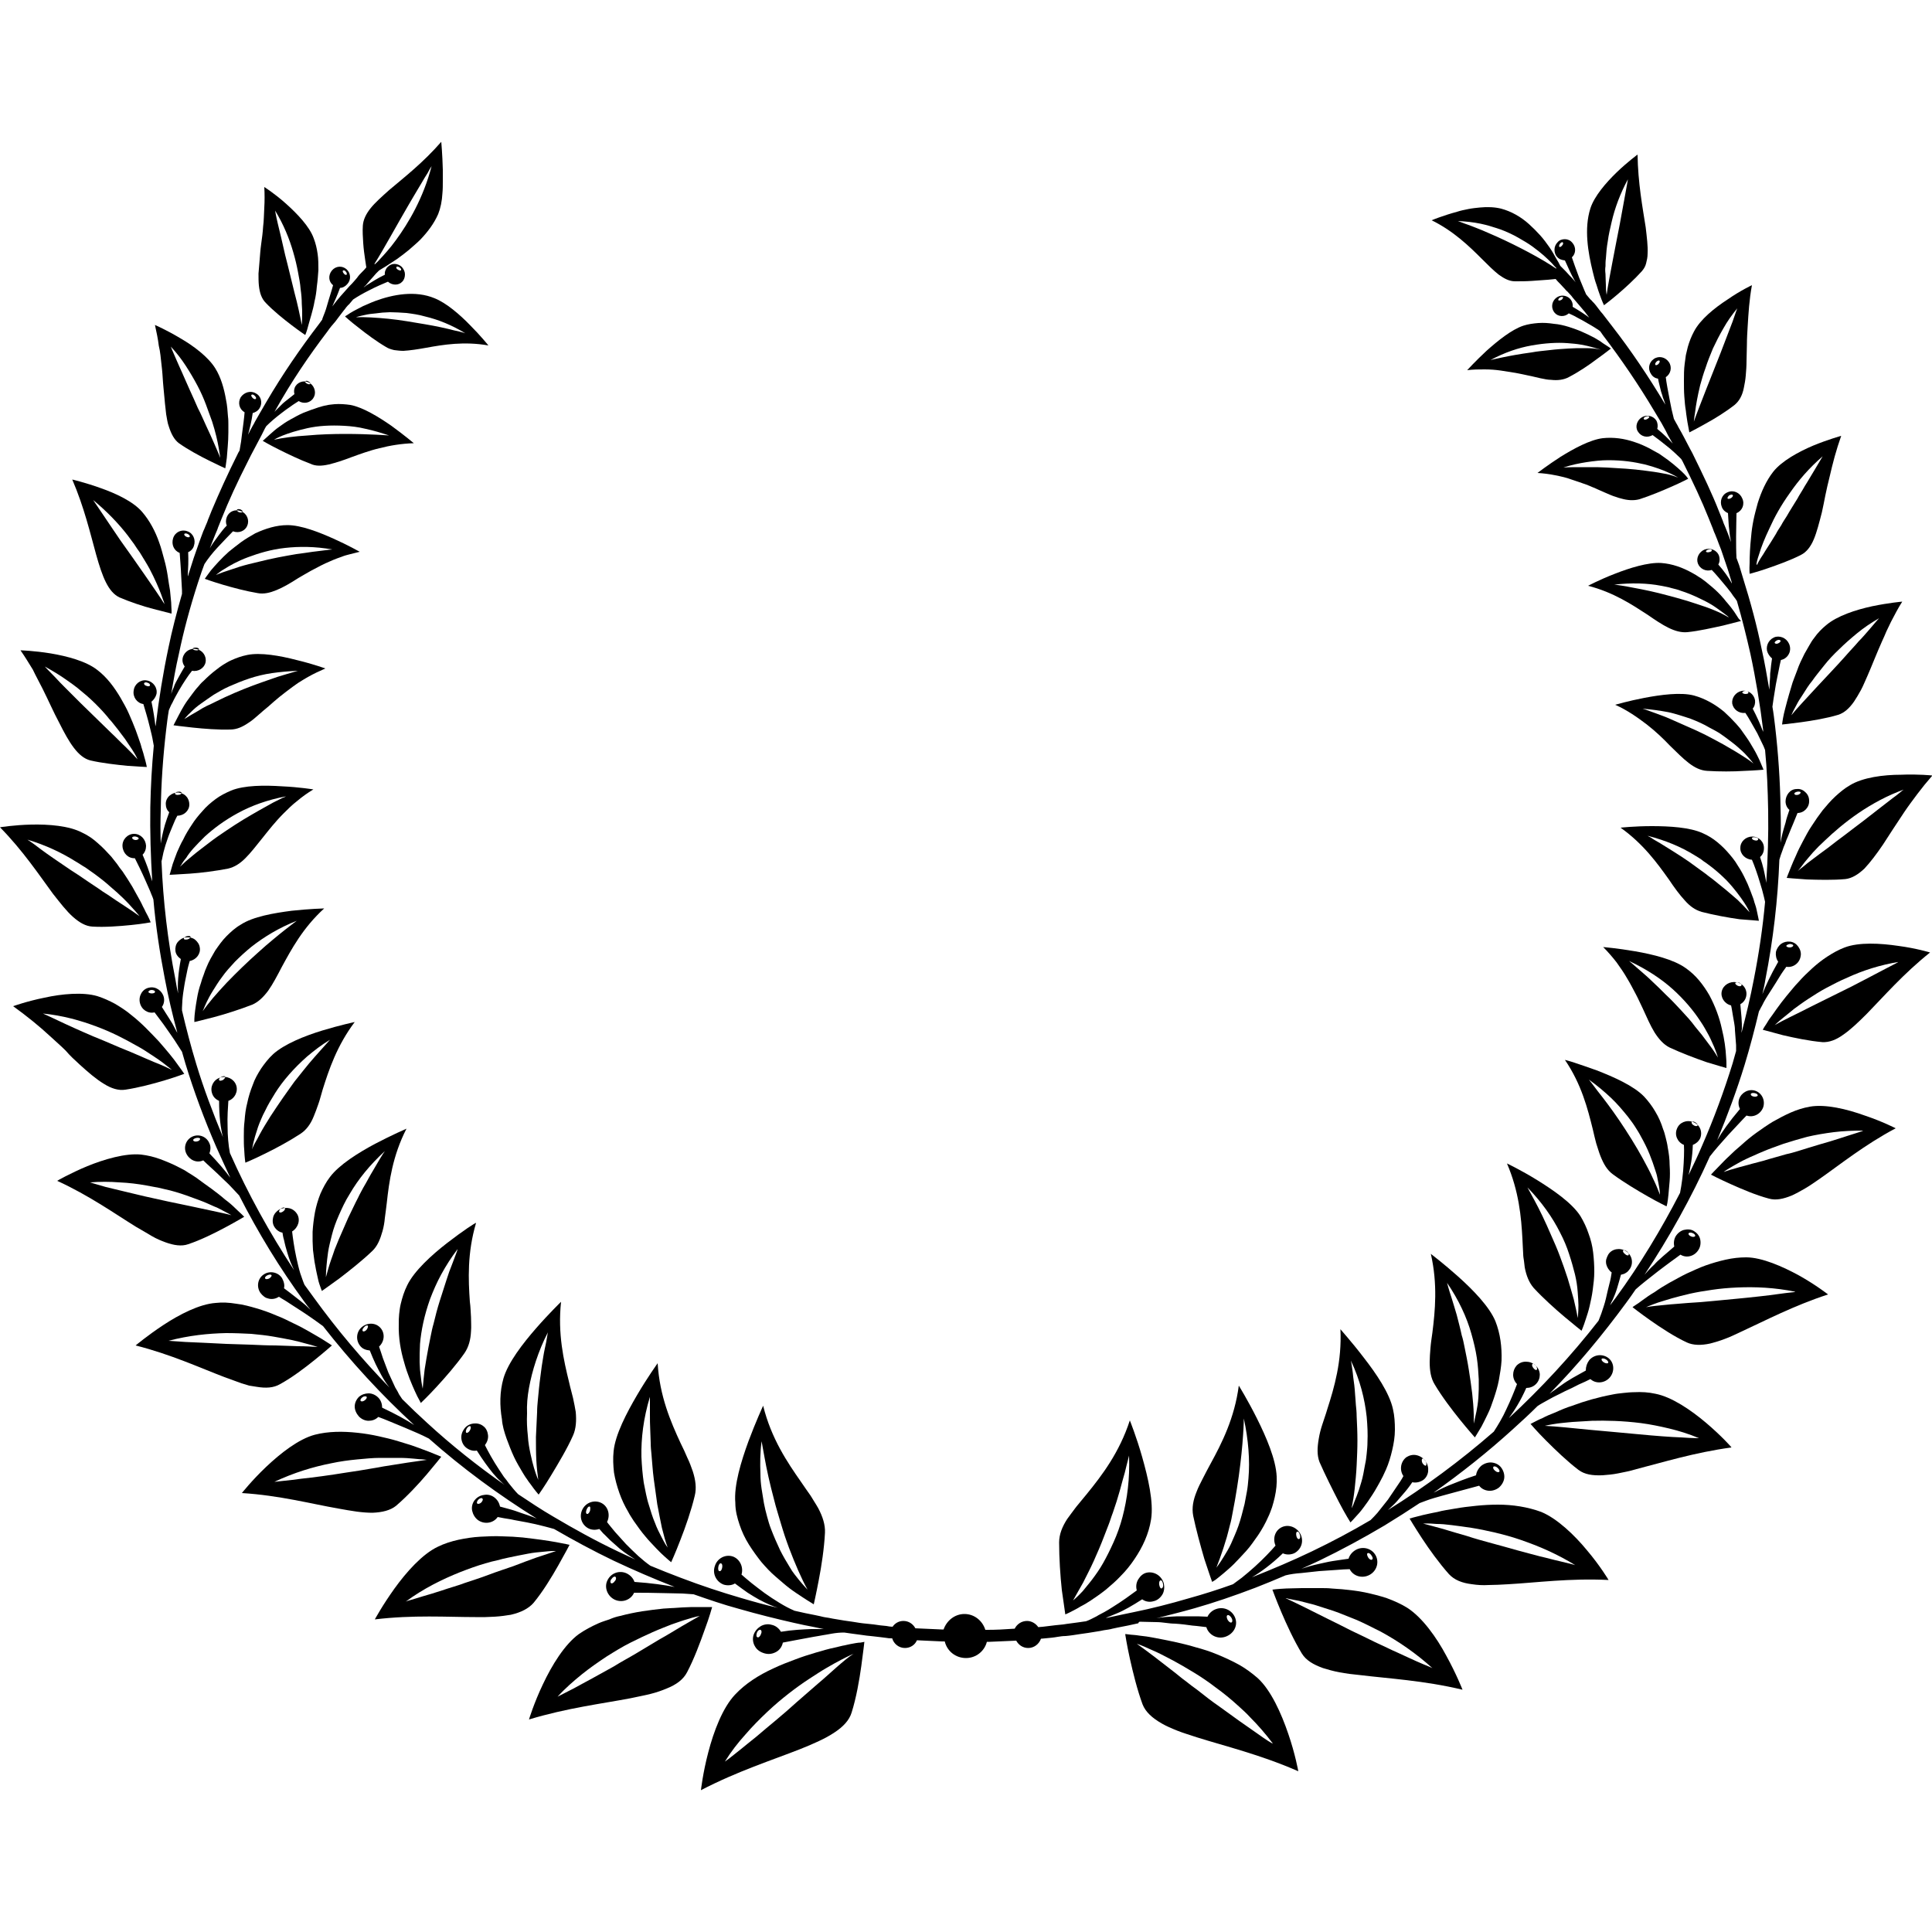 <?xml version="1.0" encoding="utf-8"?>
<!-- Generator: Adobe Illustrator 28.0.0, SVG Export Plug-In . SVG Version: 6.00 Build 0)  -->
<svg version="1.1" id="Layer_1" xmlns="http://www.w3.org/2000/svg" xmlns:xlink="http://www.w3.org/1999/xlink" x="0px" y="0px"
	 viewBox="0 0 500 500" enable-background="new 0 0 500 500" xml:space="preserve">
<g>
	<path d="M220,425.5c-0.6,0.1-1.2,0.3-1.9,0.4c-0.7,0.2-1.4,0.3-2.1,0.5c-1.5,0.3-3.2,0.8-4.9,1.3c-1.7,0.5-3.6,1.1-5.4,1.8
		c-1.9,0.7-3.7,1.4-5.6,2.3c-3.7,1.7-7.2,3.9-9.9,6.8c-3.2,3.4-5.5,9.5-6.9,14.9c-1.4,5.3-1.9,9.8-1.9,9.8
		c9.4-4.9,18.5-7.8,25.6-10.6c1.8-0.7,3.4-1.4,4.9-2.1c1.5-0.7,2.8-1.4,4-2.2c2.3-1.5,3.9-3.2,4.5-5.2c1.2-3.8,2-8.4,2.5-12
		c0.5-3.6,0.8-6.3,0.8-6.3s-0.3,0.1-1,0.2C222,425.1,221.1,425.3,220,425.5z M216.6,431.4c-1.6,1.4-3.2,2.9-5,4.4
		c-1.8,1.6-3.6,3.1-5.4,4.7c-0.9,0.8-1.8,1.6-2.7,2.4c-0.9,0.8-1.8,1.5-2.7,2.3c-1.8,1.5-3.5,2.9-5,4.2c-1.6,1.3-3,2.4-4.2,3.4
		c-1.2,1-2.2,1.7-2.9,2.3c-0.7,0.5-1.1,0.8-1.1,0.8c1.6-2.6,3.4-4.9,5.3-7c1.8-2.1,3.7-4,5.6-5.8c1.9-1.8,3.8-3.4,5.6-4.8
		c1.8-1.4,3.6-2.7,5.3-3.8c1.7-1.1,3.2-2.1,4.6-2.9c1.4-0.8,2.6-1.5,3.6-2c2.1-1.1,3.3-1.6,3.3-1.6
		C219.6,428.8,218.1,430.1,216.6,431.4z"/>
	<path d="M191.4,394.6c0.6,1.8,1.4,3.5,2.4,5.1c1,1.6,2.1,3.1,3.2,4.5c1.2,1.4,2.4,2.7,3.7,3.8c1.3,1.1,2.5,2.2,3.7,3.1
		c1.2,0.9,2.3,1.6,3.2,2.2c0.9,0.6,1.7,1.1,2.2,1.4c0.5,0.3,0.8,0.5,0.8,0.5s0.6-2.6,1.3-6.3c0.7-3.6,1.4-8.2,1.6-12.2
		c0.1-2.1-0.6-4.2-1.7-6.3c-0.6-1.1-1.3-2.1-2-3.3c-0.8-1.1-1.6-2.3-2.5-3.6c-3.5-5-7.7-11.2-9.8-19.7c0,0-1.9,4.1-3.8,9.2
		c-1.9,5.2-3.8,11.4-3.4,15.9C190.3,391,190.8,392.8,191.4,394.6z M197.1,373c0,0,0.3,1.7,0.8,4.4c0.5,2.8,1.3,6.5,2.4,10.6
		c0.5,2.1,1.2,4.2,1.8,6.3c0.3,1.1,0.7,2.2,1,3.2c0.4,1.1,0.7,2.1,1.1,3.1c0.8,2.1,1.6,4.1,2.4,5.9c0.8,1.8,1.6,3.5,2.4,4.9
		c0,0-0.9-0.9-2.3-2.6c-0.3-0.4-0.7-0.9-1.1-1.4c-0.4-0.5-0.8-1.1-1.2-1.8c-0.8-1.3-1.7-2.8-2.5-4.4c-0.8-1.7-1.6-3.5-2.4-5.6
		c-0.4-1-0.7-2.1-1-3.2c-0.3-1.1-0.6-2.3-0.8-3.4c-0.2-1.2-0.4-2.4-0.6-3.7c-0.2-1.3-0.3-2.6-0.3-3.9
		C196.7,378.8,196.7,376,197.1,373z"/>
	<path d="M184.3,415.9c0,0-0.3,0-1,0c-0.6,0-1.5,0-2.7,0c-1.1,0-2.5,0-4,0.1c-1.5,0.1-3.2,0.2-4.9,0.3c-1.8,0.2-3.6,0.4-5.5,0.7
		c-1.9,0.3-3.8,0.7-5.7,1.2c-1,0.2-1.9,0.5-2.8,0.9c-0.9,0.3-1.9,0.6-2.8,1c-1.8,0.8-3.5,1.7-5.1,2.8c-3.7,2.7-7,8.1-9.3,13
		c-2.3,4.8-3.6,9.1-3.6,9.1c9.9-3,19-4.1,26.3-5.5c1.8-0.4,3.5-0.7,5.1-1.1c1.6-0.4,3-0.9,4.2-1.4c2.5-1,4.3-2.3,5.3-4.2
		c1.8-3.4,3.4-7.7,4.6-11.1C183.6,418.5,184.3,415.9,184.3,415.9z M176.4,420.9c-1.7,1-3.6,2.2-5.6,3.3c-1,0.6-2,1.2-3,1.8
		c-0.5,0.3-1,0.6-1.5,0.9l-1.5,0.9c-2,1.2-4.1,2.3-6,3.5c-2,1.1-3.8,2.1-5.6,3.1c-1.7,0.9-3.3,1.8-4.6,2.5c-2.7,1.4-4.3,2.2-4.3,2.2
		c2-2.2,4.2-4.1,6.3-5.8c2.1-1.7,4.3-3.2,6.4-4.6c1.1-0.7,2.1-1.3,3.1-1.9c1-0.6,2.1-1.2,3.1-1.7c2-1,3.9-1.9,5.7-2.7
		c1.8-0.8,3.4-1.4,4.9-2c1.5-0.5,2.8-1,3.9-1.3c2.2-0.7,3.4-0.9,3.4-0.9C179.7,419,178.1,419.9,176.4,420.9z"/>
	<path d="M160.3,386.4c0.6,1.7,1.4,3.4,2.3,4.9c0.4,0.8,0.9,1.5,1.4,2.3c0.5,0.7,1,1.4,1.5,2.1c0.5,0.7,1,1.3,1.5,1.9
		c0.5,0.6,1,1.2,1.5,1.7c1,1.1,1.9,2,2.6,2.7c1.6,1.5,2.6,2.3,2.6,2.3s1.1-2.4,2.4-5.8c1.3-3.3,2.8-7.6,3.7-11.4
		c0.5-2,0.2-4.1-0.5-6.3c-0.4-1.1-0.8-2.3-1.4-3.5c-0.5-1.2-1.1-2.5-1.8-3.9c-2.5-5.4-5.4-12.1-5.9-20.6c0,0-2.6,3.6-5.3,8.2
		c-2.7,4.6-5.7,10.3-6.1,14.6c-0.2,1.8-0.1,3.7,0.1,5.5C159.2,382.9,159.7,384.7,160.3,386.4z M168.2,361.5c0,0,0,0.4,0,1.2
		c0,0.8,0,1.9,0,3.2c0,1.3,0,2.9,0.1,4.7c0,0.9,0.1,1.8,0.1,2.8c0,1,0.1,2,0.2,3c0.2,2.1,0.3,4.2,0.6,6.4c0.3,2.2,0.6,4.4,0.9,6.5
		c0.4,2.1,0.8,4.2,1.2,6.1c0.5,1.9,0.9,3.6,1.5,5.1c0,0-0.2-0.3-0.5-0.7c-0.3-0.5-0.7-1.2-1.2-2.2c-0.5-1-1.1-2.1-1.6-3.5
		c-0.6-1.4-1.1-3-1.6-4.7c-0.3-0.9-0.5-1.8-0.7-2.7c-0.2-1-0.4-2-0.6-3c-0.3-2.1-0.5-4.3-0.6-6.7
		C165.9,372.3,166.5,367.1,168.2,361.5z"/>
	<path d="M138.1,414.8c2.4-2.9,4.7-6.7,6.4-9.7c1.7-3,2.9-5.3,2.9-5.3s-1.3-0.3-3.5-0.7c-1.1-0.2-2.4-0.4-3.8-0.6
		c-0.7-0.1-1.5-0.2-2.3-0.3c-0.8-0.1-1.6-0.2-2.5-0.3c-0.9-0.1-1.7-0.1-2.6-0.2c-0.9,0-1.8-0.1-2.7-0.1c-1.9-0.1-3.8,0-5.7,0.1
		c-1.9,0.1-3.8,0.4-5.7,0.8c-1.8,0.4-3.7,1-5.3,1.8c-4,1.9-8.1,6.5-11.2,10.8c-1.5,2.1-2.8,4.1-3.7,5.6c-0.9,1.5-1.4,2.4-1.4,2.4
		c9.9-1.2,18.9-0.6,26-0.6c0.9,0,1.8,0,2.6,0c0.8,0,1.6-0.1,2.4-0.1c1.6-0.1,3-0.3,4.2-0.5C134.8,417.3,136.8,416.3,138.1,414.8z
		 M126.6,407.5c-2.1,0.8-4.3,1.5-6.4,2.2c-1,0.4-2.1,0.7-3,1c-1,0.3-1.9,0.6-2.8,0.9c-1.8,0.6-3.5,1.1-4.9,1.5
		c-1.4,0.4-2.5,0.8-3.3,1c-0.8,0.2-1.2,0.4-1.2,0.4c4.6-3.4,9.5-5.8,14-7.6c2.3-0.9,4.5-1.7,6.6-2.3c1-0.3,2.1-0.6,3.1-0.8
		c1-0.3,2-0.5,2.9-0.7c1.8-0.4,3.5-0.7,5-1c1.5-0.3,2.8-0.4,3.9-0.5c1.1-0.1,1.9-0.2,2.5-0.2c0.6,0,0.9,0,0.9,0
		c-1.5,0.5-3.2,1.1-5.1,1.7c-1.9,0.7-3.9,1.4-5.9,2.2C130.9,406,128.7,406.7,126.6,407.5z"/>
	<path d="M131.1,372.3c0.6,1.6,1.2,3.2,1.9,4.7c0.7,1.5,1.5,2.8,2.2,4c0.4,0.6,0.7,1.2,1.1,1.7c0.3,0.5,0.7,1,1,1.4
		c1.2,1.7,2.1,2.7,2.1,2.7s1.5-2.1,3.3-5.1c1.8-3,4.1-6.8,5.6-10.2c0.8-1.8,0.9-3.9,0.7-6.1c-0.2-1.1-0.4-2.3-0.7-3.6
		c-0.3-1.3-0.7-2.6-1-4c-1.4-5.7-3-12.6-2.1-20.9c0,0-3.1,3-6.5,6.9c-3.4,3.9-7.2,8.8-8.4,12.9c-1,3.5-1,7.1-0.4,10.6
		C130,368.9,130.5,370.6,131.1,372.3z M136.9,359.2c0.4-2.2,1-4.6,1.8-7c0.8-2.4,1.8-4.9,3.1-7.4c0,0-0.1,0.4-0.2,1.1
		c-0.1,0.7-0.3,1.8-0.6,3.1s-0.5,2.8-0.8,4.6c-0.2,1.7-0.5,3.6-0.7,5.6c-0.1,1-0.2,2-0.3,3.1c-0.1,1-0.2,2.1-0.2,3.2
		c-0.1,2.1-0.2,4.3-0.3,6.4c0,2.1,0,4.1,0.1,6c0.1,1.9,0.3,3.6,0.5,5.1c0,0-0.5-1.1-1.1-3.1c-0.3-1-0.6-2.2-0.9-3.6
		c-0.3-1.4-0.6-3-0.7-4.8c-0.2-1.8-0.3-3.7-0.2-5.7C136.3,363.6,136.5,361.4,136.9,359.2z"/>
	<path d="M110.5,381.5c2.2-2.6,3.7-4.5,3.7-4.5s-1.2-0.5-3.2-1.3c-1-0.4-2.2-0.8-3.5-1.3c-1.3-0.5-2.9-0.9-4.4-1.4
		c-1.6-0.5-3.3-0.9-5.1-1.3c-1.8-0.4-3.6-0.7-5.5-0.9c-3.7-0.4-7.5-0.4-11,0.5c-4.2,1.1-8.9,4.8-12.6,8.3c-3.7,3.5-6.3,6.8-6.3,6.8
		c9.7,0.6,18,2.8,24.9,4c1.7,0.3,3.3,0.6,4.8,0.8c1.5,0.2,2.9,0.3,4.1,0.3c2.5-0.1,4.6-0.6,6.1-1.8
		C105.4,387.2,108.3,384.1,110.5,381.5z M92.9,380.6c-1.1,0.2-2.2,0.3-3.3,0.5c-1.1,0.2-2.1,0.3-3.2,0.5c-2.1,0.3-4.1,0.6-5.9,0.8
		c-1.8,0.2-3.5,0.4-4.9,0.6c-2.8,0.3-4.6,0.5-4.6,0.5c5.1-2.4,10.1-3.9,14.7-4.8c2.3-0.5,4.6-0.8,6.7-1c2.1-0.2,4.1-0.4,5.9-0.4
		c0.9,0,1.8,0,2.6,0c0.8,0,1.6,0,2.4,0c1.5,0,2.8,0.1,3.8,0.2c1.1,0.1,1.9,0.2,2.5,0.2c0.6,0.1,0.9,0.1,0.9,0.1
		c-3,0.4-6.9,1-11.2,1.7C97.3,379.9,95.1,380.2,92.9,380.6z"/>
	<path d="M115.7,321.7c-4,3.1-8.5,7.2-10.3,10.9c-0.8,1.6-1.3,3.2-1.7,4.9c-0.2,0.8-0.3,1.7-0.4,2.6c-0.1,0.9-0.1,1.7-0.1,2.6
		c-0.1,3.5,0.5,6.9,1.4,9.9c0.4,1.5,0.9,2.9,1.4,4.2c0.5,1.3,1,2.4,1.4,3.3c0.4,0.9,0.8,1.7,1.1,2.2c0.3,0.5,0.4,0.8,0.4,0.8
		s1.8-1.7,4.1-4.2c2.3-2.5,5.1-5.7,7.2-8.7c1.1-1.6,1.6-3.5,1.7-5.7c0.1-1.1,0-2.3,0-3.6c-0.1-1.3-0.1-2.6-0.3-4
		c-0.4-5.7-0.7-12.6,1.6-20.4C123.2,316.3,119.7,318.6,115.7,321.7z M117,327.2c-0.5,1.2-1,2.6-1.5,4.2c-0.5,1.6-1.1,3.4-1.7,5.3
		c-0.6,1.9-1.1,3.8-1.6,5.9c-0.3,1-0.5,2-0.7,3c-0.2,1-0.4,2-0.6,3c-0.4,2-0.7,4-1,5.8c-0.2,1.8-0.4,3.5-0.5,5c0,0-0.3-1.2-0.5-3.2
		c-0.1-0.5-0.1-1.1-0.2-1.7c0-0.6-0.1-1.3-0.1-2c0-1.4,0-3,0.1-4.7c0.3-3.5,1.1-7.4,2.6-11.6c0.8-2.1,1.7-4.2,2.9-6.4
		c1.2-2.2,2.6-4.4,4.2-6.5C118.5,323.3,117.9,324.8,117,327.2z"/>
	<path d="M66.4,358.9c2.4,0.4,4.4,0.3,6.1-0.7c3.1-1.7,6.4-4.2,9-6.3c2.6-2.1,4.4-3.7,4.4-3.7s-1-0.7-2.8-1.8
		c-0.9-0.5-2-1.2-3.1-1.8c-1.2-0.7-2.5-1.4-4-2.1c-1.4-0.7-3-1.5-4.6-2.1c-1.6-0.7-3.3-1.3-5-1.8c-1.7-0.5-3.5-1-5.3-1.2
		c-1.8-0.3-3.6-0.4-5.3-0.2c-4.2,0.3-9.4,3-13.5,5.7c-4.1,2.7-7.2,5.3-7.2,5.3c9.1,2.3,16.7,5.8,23,8.2c1.6,0.6,3.1,1.1,4.4,1.6
		c0.7,0.2,1.4,0.4,2,0.6C65.1,358.7,65.8,358.8,66.4,358.9z M58.6,347.8c-4.1-0.2-7.9-0.4-10.6-0.5c-2.7-0.2-4.4-0.3-4.4-0.3
		c5.3-1.4,10.3-1.9,14.9-2c2.3,0,4.5,0.1,6.5,0.2c2.1,0.2,4,0.4,5.7,0.7c1.7,0.3,3.4,0.6,4.8,0.9c1.4,0.3,2.6,0.6,3.6,0.9
		c2,0.5,3.1,0.9,3.1,0.9c-1.5-0.1-3.2-0.2-5-0.2c-1.8-0.1-3.8-0.1-5.9-0.2c-2.1,0-4.2-0.1-6.4-0.2C62.8,347.9,60.6,347.9,58.6,347.8
		z"/>
	<path d="M81.6,327.6c0.2,1.3,0.5,2.4,0.7,3.4c0.2,1,0.5,1.7,0.7,2.3c0.2,0.5,0.3,0.8,0.3,0.8s2-1.4,4.6-3.3c2.6-2,5.9-4.6,8.4-7
		c1.4-1.3,2.1-3.1,2.7-5.2c0.3-1.1,0.5-2.2,0.6-3.4c0.2-1.2,0.3-2.5,0.5-3.9c0.6-5.5,1.5-12.2,5.1-19.2c0,0-3.7,1.6-8.1,3.9
		c-4.3,2.3-9.3,5.4-11.7,8.6c-1,1.3-1.8,2.8-2.5,4.4c-0.6,1.5-1.1,3.2-1.4,4.8c-0.3,1.7-0.5,3.3-0.6,5c0,0.8,0,1.6,0,2.4
		c0,0.8,0.1,1.6,0.1,2.3C81.2,324.8,81.3,326.3,81.6,327.6z M84.5,327.6c0.1-1,0.2-2.2,0.4-3.5c0.2-1.4,0.6-2.9,1-4.5
		c0.4-1.6,1-3.3,1.8-5.1c0.8-1.8,1.6-3.6,2.8-5.5c2.2-3.8,5.2-7.5,9.1-11.1c0,0-0.2,0.3-0.6,0.9c-0.4,0.6-0.9,1.5-1.5,2.5
		c-0.6,1.1-1.4,2.3-2.2,3.8c-0.4,0.7-0.8,1.5-1.3,2.3c-0.4,0.8-0.9,1.6-1.3,2.5c-0.9,1.7-1.7,3.5-2.6,5.3c-0.8,1.8-1.6,3.7-2.4,5.5
		c-0.4,0.9-0.7,1.8-1.1,2.7c-0.3,0.9-0.6,1.8-0.9,2.6c-0.6,1.7-1,3.3-1.4,4.7C84.4,330.7,84.3,329.6,84.5,327.6z"/>
	<path d="M39.3,319.9c1.2,0.7,2.4,1.2,3.5,1.6c2.2,0.8,4.2,1.1,5.9,0.5c3.3-1.1,6.9-2.9,9.7-4.4c2.8-1.5,4.8-2.7,4.8-2.7
		s-0.2-0.2-0.6-0.6c-0.4-0.4-1-0.9-1.7-1.6c-0.7-0.7-1.6-1.5-2.7-2.3c-1-0.9-2.2-1.8-3.4-2.7c-1.3-0.9-2.6-1.9-4-2.9
		c-0.7-0.5-1.4-0.9-2.2-1.4c-0.7-0.5-1.5-0.9-2.3-1.3c-1.5-0.8-3.2-1.5-4.8-2.1c-1.6-0.6-3.3-1-5-1.2c-4-0.4-9.5,1.2-13.9,3
		c-2.2,0.9-4.2,1.9-5.6,2.6c-1.4,0.7-2.2,1.2-2.2,1.2c8.3,3.8,14.9,8.5,20.4,11.9C36.8,318.4,38.1,319.2,39.3,319.9z M23.3,306
		c2.6-0.2,5.1-0.2,7.6,0c2.4,0.1,4.8,0.4,7,0.8c1.1,0.2,2.2,0.4,3.2,0.6c1,0.2,2,0.5,3,0.7c1.9,0.5,3.7,1.1,5.3,1.7
		c1.6,0.6,3.1,1.1,4.4,1.7c0.6,0.3,1.2,0.5,1.8,0.8c0.6,0.2,1.1,0.5,1.5,0.7c1.8,0.9,2.8,1.5,2.8,1.5c-1.4-0.4-3-0.7-4.8-1.1
		c-1.8-0.4-3.7-0.8-5.6-1.2c-4-0.8-8.1-1.7-12.1-2.6c-3.9-0.9-7.4-1.8-10-2.4C24.9,306.5,23.3,306,23.3,306z"/>
	<path d="M63.5,300.9c0,0,2.2-0.9,5-2.3c2.9-1.4,6.4-3.3,9.3-5.2c1.5-1,2.6-2.5,3.4-4.5c0.4-1,0.8-2,1.2-3.2
		c0.4-1.1,0.7-2.4,1.1-3.7c1.6-5.1,3.7-11.4,8.3-17.5c0,0-3.8,0.8-8.4,2.2c-4.6,1.4-9.8,3.5-12.7,6.1c-1.2,1.1-2.2,2.4-3.1,3.7
		c-0.9,1.4-1.7,2.8-2.2,4.3c-0.6,1.5-1.1,3.1-1.4,4.6c-0.4,1.5-0.6,3.1-0.7,4.6c-0.2,1.5-0.2,2.9-0.2,4.1c0,1.3,0,2.4,0.1,3.4
		C63.3,299.7,63.5,300.9,63.5,300.9z M65.3,297.1c0.1-0.5,0.2-1.2,0.5-2.2c0.2-0.9,0.6-2,1-3.3c0.2-0.6,0.5-1.3,0.8-2
		c0.3-0.7,0.6-1.4,1-2.1c0.7-1.5,1.6-3,2.6-4.6c1-1.6,2.2-3.2,3.6-4.8c1.4-1.6,3-3.2,4.7-4.7c1.8-1.5,3.7-3,5.9-4.3
		c0,0-1,1.1-2.6,2.9c-0.8,0.9-1.8,2-2.8,3.2c-1,1.2-2.1,2.6-3.3,4.1c-0.6,0.7-1.1,1.5-1.7,2.3c-0.6,0.8-1.1,1.6-1.7,2.4
		c-1.1,1.6-2.2,3.2-3.3,4.9c-1,1.6-2,3.2-2.8,4.7c-0.4,0.8-0.8,1.5-1.2,2.2c-0.4,0.7-0.7,1.4-0.9,2
		C65.2,297.9,65.2,297.6,65.3,297.1z"/>
	<path d="M20.5,275.4c2.3,2.1,4.4,3.9,6.4,5.1c1.9,1.2,3.8,1.8,5.6,1.5c3.3-0.5,7.1-1.5,10.1-2.4c3-0.9,5.1-1.7,5.1-1.7
		s-0.2-0.2-0.5-0.7c-0.3-0.4-0.8-1.1-1.3-1.8c-1.1-1.6-2.8-3.6-4.8-5.9c-2.1-2.2-4.4-4.7-7.1-6.8c-1.3-1.1-2.7-2-4.2-2.9
		c-1.5-0.8-3-1.5-4.6-2c-3.7-1.1-9.2-0.6-13.7,0.4c-4.5,0.9-8.1,2.2-8.1,2.2c1.8,1.3,3.5,2.6,5.1,3.9c1.6,1.3,3.1,2.6,4.5,3.9
		c1.4,1.3,2.8,2.5,4,3.7C18.1,273.2,19.3,274.3,20.5,275.4z M11.1,262.3c5.1,0.5,9.7,1.8,13.7,3.3c4.1,1.5,7.5,3.3,10.5,5
		c1.5,0.8,2.7,1.6,3.9,2.4c1.1,0.7,2.1,1.4,2.9,2c1.6,1.2,2.4,1.9,2.4,1.9c-1.2-0.6-2.7-1.3-4.3-1.9c-1.6-0.7-3.3-1.4-5.1-2.2
		c-1.8-0.8-3.7-1.5-5.5-2.3c-1.9-0.8-3.7-1.6-5.5-2.3c-1.8-0.8-3.5-1.5-5-2.2c-1.5-0.7-2.9-1.3-4.1-1.9
		C12.5,262.9,11.1,262.3,11.1,262.3z"/>
	<path d="M51,258.3c-0.2,1.2-0.4,2.3-0.5,3.2c-0.1,0.9-0.2,1.7-0.2,2.2c0,0.5,0,0.8,0,0.8s2.2-0.5,5.2-1.3c3-0.8,6.7-2,9.8-3.2
		c1.6-0.7,2.9-2,4.1-3.6c1.2-1.7,2.3-3.8,3.5-6.1c2.5-4.6,5.5-10.2,11-15.2c0,0-3.8,0.1-8.4,0.6c-4.6,0.6-10,1.5-13.2,3.6
		c-1.4,0.8-2.6,1.9-3.7,3c-1.1,1.1-2,2.4-2.9,3.7c-0.4,0.7-0.8,1.4-1.2,2.1c-0.4,0.7-0.7,1.4-1,2.1c-0.3,0.7-0.6,1.4-0.8,2.1
		c-0.3,0.7-0.5,1.4-0.7,2.1C51.5,255.8,51.2,257.1,51,258.3z M53.5,259.3c0.4-0.8,0.9-1.8,1.6-2.9c0.7-1.1,1.4-2.3,2.4-3.6
		c0.9-1.3,2.1-2.6,3.3-3.9c1.3-1.3,2.7-2.6,4.3-3.9c3.2-2.5,7.1-4.9,11.7-6.7c0,0-0.3,0.2-0.8,0.6c-0.5,0.4-1.3,1-2.2,1.7
		c-0.9,0.7-2,1.6-3.2,2.6c-1.2,1-2.5,2.1-3.8,3.3c-2.7,2.4-5.5,5.1-8.1,7.8c-1.3,1.4-2.5,2.7-3.6,4c-1.1,1.3-2,2.5-2.8,3.6
		C52.4,262,52.7,261,53.5,259.3z"/>
	<path d="M18.9,237.3c1.7,1.5,3.3,2.4,5,2.5c3.2,0.2,7-0.1,10-0.4c3-0.3,5.1-0.7,5.1-0.7s-0.4-1.1-1.3-2.7c-0.2-0.4-0.4-0.9-0.7-1.4
		c-0.2-0.5-0.5-1-0.8-1.6c-0.6-1.1-1.3-2.3-2-3.6c-0.8-1.3-1.6-2.6-2.5-3.9c-0.5-0.6-1-1.3-1.4-1.9c-0.5-0.6-1-1.3-1.5-1.9
		c-1.1-1.2-2.2-2.4-3.5-3.5c-1.2-1.1-2.5-2-4-2.7c-3.4-1.8-8.7-2.2-13.2-2.1c-4.5,0.1-8.1,0.7-8.1,0.7c5.9,6,10.1,12.3,13.7,17.2
		C15.6,233.7,17.2,235.8,18.9,237.3z M8,217.9c-0.6-0.4-0.9-0.6-0.9-0.6c4.7,1.4,8.9,3.4,12.4,5.6c0.9,0.5,1.7,1.1,2.6,1.6
		c0.8,0.6,1.6,1.1,2.4,1.7c1.5,1.1,2.9,2.2,4.1,3.3c2.5,2.1,4.4,4,5.6,5.4c1.3,1.4,1.9,2.2,1.9,2.2c-1.1-0.8-2.4-1.7-3.8-2.6
		c-1.4-0.9-2.9-1.9-4.5-3c-0.8-0.5-1.6-1-2.4-1.6c-0.8-0.5-1.6-1.1-2.4-1.6c-1.6-1.1-3.2-2.2-4.8-3.2c-3.1-2.1-5.9-4-7.9-5.5
		C9.4,218.9,8.6,218.3,8,217.9z"/>
	<path d="M45.8,220.6c-0.4,1.1-0.8,2.1-1.1,3c-0.5,1.7-0.8,2.8-0.8,2.8s2.2-0.1,5.2-0.3c3-0.2,6.8-0.7,9.9-1.3
		c1.7-0.4,3.1-1.3,4.5-2.7c1.4-1.4,2.8-3.2,4.4-5.2c1.6-2,3.3-4.2,5.5-6.4c1.1-1.1,2.2-2.2,3.5-3.2c1.3-1.1,2.7-2.1,4.2-3
		c0,0-3.6-0.6-8.1-0.8c-4.5-0.3-9.8-0.3-13.2,1.1c-1.4,0.6-2.8,1.3-4,2.2c-1.2,0.9-2.4,1.9-3.4,3.1c-1,1.1-2,2.3-2.8,3.6
		c-0.8,1.2-1.6,2.5-2.2,3.8C46.8,218.3,46.3,219.5,45.8,220.6z M50.1,219.5c0.8-0.9,1.8-1.9,2.9-3c2.3-2.1,5.1-4.2,8.6-6.1
		c3.5-1.9,7.6-3.4,12.4-4.3c0,0-0.3,0.2-0.9,0.4c-0.6,0.3-1.4,0.7-2.4,1.2c-2,1.1-4.7,2.6-7.7,4.4c-1.5,0.9-3,1.9-4.5,2.9
		c-1.5,1-3.1,2.1-4.5,3.2c-1.4,1.1-2.8,2.1-4.1,3.2c-0.6,0.5-1.2,1-1.8,1.5c-0.5,0.5-1.1,1-1.5,1.4c0,0,0.1-0.2,0.4-0.6
		c0.2-0.4,0.6-1,1.2-1.7C48.6,221.3,49.3,220.4,50.1,219.5z"/>
	<path d="M11,178.2c1.6,3.2,2.9,6.2,4.3,8.8c2.6,5.2,4.9,9,8.1,9.8c3,0.7,6.7,1.1,9.6,1.4c2.9,0.2,5,0.3,5,0.3s-0.2-1.1-0.7-2.8
		c-0.2-0.9-0.6-1.9-0.9-3.1c-0.4-1.1-0.8-2.4-1.3-3.7c-0.3-0.7-0.5-1.3-0.8-2c-0.3-0.7-0.6-1.4-0.9-2.1c-0.6-1.4-1.4-2.8-2.2-4.2
		c-1.6-2.7-3.5-5.3-6-7.2c-2.9-2.3-7.9-3.6-12.1-4.3c-4.3-0.7-7.8-0.8-7.8-0.8c1.2,1.7,2.2,3.4,3.2,5C9.3,175,10.2,176.6,11,178.2z
		 M17.4,176.1c0.9,0.6,1.8,1.3,2.6,1.9c0.8,0.7,1.6,1.3,2.4,2c1.5,1.3,2.9,2.7,4.1,4c0.6,0.7,1.2,1.3,1.7,2c0.6,0.6,1.1,1.3,1.6,1.9
		c1,1.2,1.8,2.4,2.6,3.4c0.7,1,1.3,2,1.8,2.7c1,1.5,1.4,2.5,1.4,2.5c-0.9-1-1.9-2-3.1-3.2c-1.2-1.1-2.4-2.4-3.7-3.6
		c-1.3-1.3-2.7-2.6-4-3.9c-1.3-1.3-2.7-2.6-4-3.9c-1.3-1.3-2.5-2.5-3.6-3.6c-1.1-1.1-2.1-2.1-2.9-3c-1.7-1.7-2.7-2.8-2.7-2.8
		C13.6,173.6,15.6,174.8,17.4,176.1z"/>
	<path d="M51.2,177.8c-0.5,0.5-0.9,1.1-1.3,1.6c-0.8,1.1-1.6,2.1-2.2,3.1c-0.6,1-1.1,1.9-1.5,2.7c-0.8,1.5-1.3,2.5-1.3,2.5
		s2.1,0.3,5,0.6c2.9,0.3,6.5,0.6,9.7,0.5c1.7,0,3.2-0.7,4.8-1.8c0.8-0.5,1.6-1.2,2.4-1.9c0.8-0.7,1.7-1.5,2.7-2.3
		c0.9-0.8,1.9-1.7,2.9-2.5c1.1-0.9,2.2-1.7,3.4-2.6c0.6-0.4,1.2-0.9,1.9-1.3c0.6-0.4,1.3-0.8,2-1.2c1.4-0.8,2.9-1.5,4.5-2.2
		c0,0-3.3-1.2-7.5-2.2c-4.2-1.1-9.3-2-12.7-1.3c-1.5,0.3-2.9,0.8-4.2,1.4c-0.7,0.3-1.3,0.7-2,1.1c-0.6,0.4-1.2,0.8-1.8,1.3
		c-1.2,0.9-2.3,1.9-3.3,2.9C52.1,176.7,51.6,177.3,51.2,177.8z M59.4,177.6c1.6-0.7,3.3-1.4,5.1-2c1.8-0.6,3.8-1.1,5.9-1.4
		c2.1-0.3,4.3-0.5,6.7-0.6c0,0-1.3,0.4-3.4,1c-1.1,0.3-2.3,0.7-3.7,1.2c-1.4,0.5-2.9,1-4.5,1.6c-3.2,1.2-6.5,2.6-9.7,4.2
		c-0.8,0.4-1.6,0.8-2.3,1.1c-0.8,0.4-1.5,0.8-2.1,1.2c-1.4,0.8-2.6,1.5-3.7,2.2c0,0,0.6-0.8,1.9-2c0.6-0.6,1.4-1.3,2.4-2
		c1-0.7,2.1-1.5,3.3-2.3C56.5,179.1,57.8,178.3,59.4,177.6z"/>
	<path d="M30.9,154.6c2.8,1.2,6.1,2.3,8.8,3c2.7,0.7,4.7,1.2,4.7,1.2s0-0.3,0-0.8c0-0.5-0.1-1.2-0.1-2.1c-0.1-0.9-0.2-1.9-0.3-3.1
		c-0.1-0.6-0.2-1.2-0.3-1.8c-0.1-0.6-0.2-1.3-0.3-2c-0.2-1.3-0.5-2.8-0.9-4.2c-0.2-0.7-0.4-1.5-0.6-2.2c-0.2-0.7-0.4-1.4-0.7-2.2
		c-1-2.9-2.5-5.7-4.4-7.9c-2.3-2.7-6.8-4.8-10.8-6.2c-3.9-1.4-7.3-2.2-7.3-2.2c3.1,7.2,4.7,14.1,6.2,19.5
		C26.5,149.3,28,153.2,30.9,154.6z M33,138.5c0.6,0.8,1.1,1.5,1.7,2.3c0.5,0.8,1,1.5,1.5,2.2c0.9,1.5,1.8,2.9,2.5,4.2
		c0.7,1.3,1.3,2.6,1.8,3.7c0.5,1.1,0.9,2.1,1.2,2.9c0.3,0.8,0.5,1.5,0.7,1.9c0.1,0.5,0.2,0.7,0.2,0.7c-1.3-2.1-3.2-4.8-5.2-7.7
		c-2-2.9-4.2-6-6.2-8.8c-2-2.9-3.7-5.5-5-7.4c-1.3-1.9-2.1-3.1-2.1-3.1C27.6,132.3,30.6,135.4,33,138.5z"/>
	<path d="M62.4,140.3c-1.1,0.8-2.2,1.7-3.2,2.5c-1.9,1.7-3.5,3.5-4.6,4.8c-1,1.3-1.6,2.2-1.6,2.2s1.9,0.7,4.6,1.5
		c2.7,0.8,6.1,1.7,9.1,2.2c1.6,0.3,3.2-0.1,4.9-0.8c1.7-0.7,3.6-1.8,5.6-3.1c1-0.6,2.1-1.2,3.3-1.9c1.2-0.6,2.4-1.3,3.7-1.9
		c1.3-0.6,2.7-1.2,4.2-1.7c0.7-0.3,1.5-0.5,2.3-0.7c0.8-0.2,1.6-0.4,2.4-0.6c0,0-3-1.7-6.8-3.4c-3.8-1.7-8.4-3.5-11.9-3.5
		c-2.9,0-5.7,0.9-8.3,2.1C64.7,138.8,63.5,139.5,62.4,140.3z M86,142.2c0,0-1.3,0.1-3.4,0.4c-1.1,0.1-2.3,0.3-3.7,0.5
		c-0.7,0.1-1.4,0.2-2.2,0.3c-0.8,0.1-1.5,0.3-2.3,0.4c-1.6,0.3-3.3,0.6-5,1c-0.8,0.2-1.7,0.4-2.5,0.6c-0.8,0.2-1.7,0.4-2.5,0.6
		c-1.6,0.4-3.2,0.9-4.6,1.4c-0.7,0.2-1.4,0.5-2.1,0.7c-0.6,0.2-1.3,0.5-1.8,0.7c0,0,0.2-0.2,0.5-0.4c0.4-0.3,0.9-0.7,1.6-1.1
		c1.4-0.9,3.5-2.1,6.2-3.1c2.7-1,5.9-2,9.6-2.4C77.4,141.4,81.5,141.4,86,142.2z"/>
	<path d="M41.8,94.4c0.2,1.6,0.3,3.2,0.4,4.7c0.1,0.8,0.1,1.5,0.2,2.2c0.1,0.7,0.1,1.4,0.2,2.1c0.1,1.4,0.3,2.6,0.4,3.8
		c0.1,0.6,0.2,1.1,0.3,1.7c0.1,0.5,0.2,1,0.4,1.5c0.6,1.9,1.4,3.4,2.6,4.3c2.4,1.7,5.4,3.3,7.8,4.5c2.4,1.2,4.2,2,4.2,2
		s0.2-1,0.4-2.7c0.1-1.7,0.4-4,0.4-6.6c0-0.7,0-1.3,0-2c0-0.7,0-1.4-0.1-2.1c-0.1-1.4-0.2-2.9-0.5-4.3c-0.5-2.9-1.3-5.8-2.8-8.2
		c-1.8-2.9-5.6-5.8-9.1-7.8c-3.5-2.1-6.5-3.4-6.5-3.4c0.4,1.8,0.8,3.7,1,5.4C41.5,91.1,41.6,92.7,41.8,94.4z M48.1,94.7
		c1.1,1.7,2.1,3.4,3,5.1c0.9,1.7,1.6,3.3,2.2,4.9c0.6,1.6,1.1,3,1.6,4.4c0.9,2.8,1.4,5.1,1.7,6.8c0.3,1.7,0.4,2.6,0.4,2.6
		c-0.4-1.1-1-2.4-1.6-3.8c-0.6-1.4-1.3-2.9-2-4.4c-0.7-1.5-1.4-3.2-2.2-4.7c-0.7-1.6-1.4-3.2-2.1-4.7c-0.7-1.5-1.3-3-1.9-4.3
		C46.6,95.2,46,94,45.6,93c-0.9-2-1.4-3.3-1.4-3.3C45.7,91.3,47,93,48.1,94.7z"/>
	<path d="M85.1,120.2c0.9-0.2,1.8-0.5,2.8-0.8c1-0.3,2-0.7,3.1-1.1c1.1-0.4,2.2-0.8,3.4-1.2c1.2-0.4,2.5-0.8,3.8-1.1
		c2.7-0.7,5.7-1.2,8.9-1.3c0,0-2.5-2.1-5.8-4.5c-3.3-2.3-7.4-4.8-10.6-5.4c-1.4-0.2-2.8-0.3-4.1-0.2c-0.7,0.1-1.4,0.1-2.1,0.3
		c-0.7,0.1-1.3,0.3-2,0.5c-1.3,0.4-2.6,0.9-3.9,1.4c-1.2,0.5-2.4,1.2-3.5,1.8c-1.1,0.6-2.1,1.3-2.9,1.9c-0.9,0.6-1.6,1.3-2.2,1.8
		c-1.2,1.1-2,1.8-2,1.8s1.7,1,4.1,2.2c2.4,1.2,5.5,2.7,8.2,3.7C81.7,120.7,83.3,120.6,85.1,120.2z M70.9,113.8c0,0,0.8-0.5,2.3-1.1
		c1.5-0.6,3.7-1.3,6.4-1.9c1.4-0.3,2.8-0.5,4.4-0.6c1.6-0.1,3.3-0.1,5.1,0c1.8,0.1,3.6,0.3,5.6,0.8c1.9,0.4,3.9,1,6,1.7
		c0,0-1.3-0.1-3.3-0.2c-2.1-0.1-4.9-0.2-8-0.2c-3.2,0-6.6,0.1-9.8,0.4C76.2,112.9,73.2,113.3,70.9,113.8z"/>
	<path d="M68.8,78.4c1.9,2,4.5,4.1,6.6,5.7c2.1,1.6,3.6,2.6,3.6,2.6s0.4-0.9,0.8-2.5c0.2-0.8,0.5-1.7,0.8-2.8
		c0.3-1.1,0.6-2.2,0.8-3.4c0.3-1.2,0.5-2.6,0.6-3.9c0.2-1.4,0.3-2.8,0.4-4.2c0-1.4,0-2.9-0.2-4.2c-0.2-1.4-0.5-2.7-1-4
		c-1.1-3.1-4.3-6.4-7.2-9c-2.9-2.6-5.6-4.3-5.6-4.3c0.1,1.8,0.1,3.6,0,5.3c-0.1,1.7-0.1,3.4-0.3,4.9c-0.1,1.6-0.3,3.1-0.5,4.5
		c-0.2,1.4-0.3,2.8-0.4,4.1c-0.1,1.3-0.2,2.5-0.3,3.6c0,1.1,0,2.2,0.1,3.1C67.2,75.8,67.7,77.3,68.8,78.4z M75.9,65.3
		c0.5,1.7,0.9,3.4,1.2,5c0.3,1.6,0.6,3.1,0.7,4.5c0.2,1.4,0.3,2.7,0.3,3.8c0.1,1.1,0.1,2.1,0.1,2.9c0,1.6-0.1,2.6-0.1,2.6
		c-0.2-1.1-0.5-2.5-0.8-3.9c-0.3-1.4-0.7-3-1.1-4.5c-0.4-1.6-0.8-3.2-1.2-4.9c-0.4-1.6-0.8-3.3-1.2-4.8c-0.7-3.2-1.4-6-1.9-8.1
		c-0.5-2.1-0.7-3.4-0.7-3.4C73.4,58.1,74.9,61.8,75.9,65.3z"/>
	<path d="M97.1,77.9C96,78.3,95,78.8,94,79.2c-0.9,0.5-1.8,0.9-2.5,1.3c-0.7,0.4-1.2,0.7-1.6,1c-0.4,0.2-0.6,0.4-0.6,0.4
		s1.4,1.3,3.5,2.9c2,1.6,4.7,3.6,7.1,5c0.6,0.4,1.3,0.6,2.1,0.8c0.8,0.1,1.6,0.2,2.4,0.2c1.7-0.1,3.7-0.4,5.9-0.8
		c4.4-0.8,9.8-1.7,16.1-0.6c0,0-2-2.5-4.7-5.2c-2.7-2.8-6.2-5.8-9.2-7C107.5,75.1,101.7,76.2,97.1,77.9z M117.5,85.5
		c-1.9-0.5-4.6-1.1-7.6-1.6c-3-0.5-6.3-1.1-9.4-1.4c-3.1-0.3-6.1-0.5-8.4-0.4c0,0,0.9-0.3,2.4-0.6c0.8-0.2,1.7-0.3,2.8-0.4
		c0.5-0.1,1.1-0.1,1.7-0.2c0.6,0,1.3-0.1,1.9-0.1c1.3,0,2.8,0.1,4.3,0.2c1.5,0.2,3.1,0.4,4.8,0.9c3.4,0.8,6.9,2.2,10.5,4.4
		C120.6,86.3,119.5,85.9,117.5,85.5z"/>
	<path d="M275.7,417.8c0,0,0.3-0.1,0.9-0.4c0.6-0.3,1.4-0.7,2.3-1.2c0.5-0.3,1-0.6,1.6-0.9c0.6-0.3,1.1-0.7,1.8-1.1
		c1.2-0.8,2.5-1.7,3.9-2.8c1.3-1.1,2.7-2.3,3.9-3.6c1.3-1.3,2.5-2.8,3.5-4.3c2.1-3.1,3.7-6.5,4.3-10.3c0.7-4.5-0.8-10.8-2.3-16.1
		c-1.5-5.3-3.2-9.5-3.2-9.5c-2.7,8.3-7.2,14.2-11.1,19c-1,1.2-1.9,2.3-2.8,3.4c-0.8,1.1-1.6,2.1-2.3,3.1c-1.3,2-2.1,4-2.1,6.1
		c0,4,0.3,8.6,0.7,12.3C275.3,415.1,275.7,417.8,275.7,417.8z M280.3,409.6c0.9-1.8,1.9-3.7,2.8-5.7c0.9-2,1.8-4.1,2.6-6.2
		c0.4-1,0.8-2.1,1.2-3.1c0.4-1,0.7-2.1,1.1-3.1c0.7-2,1.3-3.9,1.8-5.7c0.5-1.8,0.9-3.4,1.3-4.7c0.3-1.3,0.6-2.4,0.8-3.2
		c0.2-0.8,0.3-1.2,0.3-1.2c0.1,3,0,5.8-0.3,8.4c-0.3,2.7-0.8,5.2-1.4,7.5c-0.6,2.3-1.4,4.5-2.3,6.5c-0.9,2-1.8,3.8-2.7,5.4
		c-0.9,1.6-1.9,3-2.8,4.2c-0.9,1.2-1.8,2.2-2.5,3.1c-1.5,1.6-2.5,2.4-2.5,2.4C278.4,412.9,279.3,411.4,280.3,409.6z"/>
	<path d="M325.5,434.3c-1.5-1.3-3.1-2.5-4.9-3.5c-1.8-1-3.6-1.8-5.5-2.6c-1.9-0.8-3.8-1.4-5.7-1.9c-1.9-0.6-3.8-1-5.5-1.4
		c-1.8-0.4-3.5-0.7-5-1c-1.5-0.3-2.9-0.5-4-0.6c-1.1-0.2-2.1-0.2-2.7-0.3c-0.6-0.1-1-0.1-1-0.1s0.4,2.7,1.2,6.3
		c0.8,3.6,1.9,8.1,3.3,11.9c0.8,2,2.5,3.5,4.9,4.9c1.2,0.7,2.6,1.3,4.1,1.9c1.5,0.6,3.2,1.1,5,1.7c7.3,2.3,16.5,4.5,26.3,8.8
		c0,0-0.8-4.5-2.6-9.7C331.6,443.4,328.9,437.4,325.5,434.3z M325.2,448.5c-2.5-1.7-6-4.2-9.7-6.9c-1.9-1.3-3.8-2.8-5.7-4.3
		c-1-0.7-1.9-1.4-2.9-2.2c-1-0.7-1.9-1.5-2.8-2.2c-1.8-1.4-3.6-2.8-5.3-4.1c-1.7-1.3-3.2-2.4-4.6-3.4c0,0,1.3,0.4,3.4,1.4
		c0.5,0.2,1.1,0.5,1.8,0.8c0.6,0.3,1.3,0.6,2,1c1.4,0.7,3.1,1.6,4.8,2.6c1.7,1,3.6,2.1,5.5,3.4c1,0.7,1.9,1.3,2.9,2.1
		c1,0.7,2,1.5,3,2.3c1,0.8,2,1.7,3,2.6c1,0.9,2,1.8,3,2.9c2,2,3.9,4.2,5.8,6.7C329.3,451.3,327.7,450.3,325.2,448.5z"/>
	<path d="M311.7,403.5c1.1,3.4,2,5.9,2,5.9c0,0,0.3-0.2,0.8-0.5c0.5-0.4,1.2-0.9,2-1.6c0.8-0.7,1.8-1.5,2.8-2.5c1-1,2.1-2.2,3.2-3.4
		c1.1-1.2,2.1-2.7,3.1-4.1c1-1.5,1.9-3.1,2.6-4.7c0.4-0.8,0.7-1.7,1-2.5c0.3-0.9,0.5-1.8,0.7-2.6c0.4-1.8,0.6-3.6,0.5-5.4
		c-0.2-4.4-2.7-10.2-5.1-15c-2.4-4.8-4.7-8.5-4.7-8.5c-1.1,8.4-4.4,14.9-7.3,20.2c-0.7,1.3-1.4,2.6-2,3.8c-0.6,1.2-1.2,2.3-1.6,3.4
		c-0.9,2.2-1.3,4.2-0.9,6.3C309.5,395.7,310.7,400.1,311.7,403.5z M316.6,400.7c0.3-0.9,0.6-1.9,0.9-2.9c0.3-1,0.5-2,0.8-3.1
		c0.3-1,0.5-2.1,0.7-3.2c0.1-0.5,0.2-1.1,0.3-1.6l0.3-1.6c0.4-2.2,0.7-4.3,1-6.3c0.3-2.1,0.5-4,0.7-5.8c0.2-1.8,0.3-3.4,0.4-4.7
		c0.2-2.7,0.2-4.4,0.2-4.4c0.6,2.8,1,5.5,1.2,8.1c0.2,2.6,0.2,5.1,0,7.4c-0.1,1.2-0.2,2.3-0.4,3.4c-0.2,1.1-0.4,2.2-0.6,3.2
		c-0.5,2-1,4-1.6,5.7c-0.6,1.7-1.3,3.2-1.9,4.6c-0.6,1.3-1.3,2.4-1.9,3.4c-1.1,1.8-1.9,2.8-1.9,2.8
		C315.4,404.2,316,402.5,316.6,400.7z"/>
	<path d="M364.2,416.1c-1.6-1-3.4-1.8-5.3-2.5c-1.8-0.6-3.8-1.1-5.7-1.5c-1.9-0.4-3.9-0.6-5.8-0.8c-1-0.1-1.9-0.1-2.8-0.2
		c-0.9-0.1-1.8-0.1-2.7-0.1c-0.9,0-1.7,0-2.6,0c-0.8,0-1.6,0-2.4,0c-1.5,0-2.8,0.1-4,0.1c-2.3,0.1-3.6,0.3-3.6,0.3s0.9,2.5,2.3,5.8
		c1.4,3.3,3.3,7.4,5.3,10.7c1.1,1.8,3,2.9,5.5,3.8c1.3,0.4,2.7,0.8,4.3,1.1c0.8,0.1,1.6,0.3,2.5,0.4c0.9,0.1,1.7,0.2,2.7,0.3
		c7.3,0.9,16.6,1.4,26.6,3.8c0,0-1.6-4.1-4.2-8.8C371.8,423.8,368.1,418.6,364.2,416.1z M369.8,431.3c-0.8-0.3-1.9-0.8-3.3-1.4
		c-1.4-0.6-3-1.4-4.8-2.2c-0.9-0.4-1.8-0.8-2.8-1.3c-1-0.5-2-0.9-3-1.4c-2-1-4.1-2-6.2-3c-2.1-1.1-4.2-2.1-6.2-3.1c-2-1-4-2-5.8-2.9
		c-1.8-0.9-3.5-1.7-5-2.4c0,0,0.3,0,0.9,0.2c0.6,0.1,1.5,0.3,2.6,0.5c1.1,0.3,2.4,0.6,3.9,1c1.5,0.5,3.2,1,5,1.6
		c0.9,0.3,1.9,0.7,2.9,1.1c1,0.4,2,0.8,3,1.2c2.1,0.9,4.2,2,6.4,3.1c4.4,2.4,9,5.5,13.4,9.5C370.9,431.8,370.5,431.6,369.8,431.3z"
		/>
	<path d="M346.5,388.7c1.6,3.1,3,5.3,3,5.3s0.9-0.9,2.3-2.5c0.7-0.8,1.4-1.8,2.2-2.9c0.4-0.6,0.8-1.2,1.2-1.8c0.4-0.6,0.8-1.3,1.2-2
		c0.4-0.7,0.8-1.4,1.2-2.2c0.4-0.7,0.7-1.5,1.1-2.3c0.7-1.6,1.2-3.3,1.6-5c0.4-1.7,0.7-3.5,0.7-5.3c0-1.8-0.1-3.6-0.5-5.3
		c-0.9-4.2-4.4-9.3-7.6-13.4c-1.6-2.1-3.1-3.9-4.2-5.2c-1.1-1.3-1.8-2.1-1.8-2.1c0.4,8.3-1.6,15.1-3.4,20.7c-0.4,1.4-0.9,2.7-1.3,4
		c-0.4,1.2-0.7,2.4-0.9,3.6c-0.4,2.3-0.5,4.3,0.2,6.1C342.9,381.6,344.9,385.6,346.5,388.7z M353.7,366.7c0.2,2.3,0.3,4.4,0.2,6.5
		c0,1-0.1,2-0.2,3c-0.1,0.9-0.2,1.9-0.4,2.7c-0.3,1.7-0.6,3.4-1,4.7c-0.4,1.4-0.8,2.6-1.2,3.6c-0.4,1-0.7,1.7-0.9,2.3
		c-0.2,0.5-0.4,0.8-0.4,0.8c0.3-1.5,0.6-3.2,0.8-5.1c0.2-1.9,0.4-3.9,0.5-6c0.1-2.1,0.2-4.3,0.2-6.4c0-2.1-0.1-4.3-0.2-6.3
		c0-1-0.1-2-0.2-2.9c-0.1-1-0.1-1.9-0.2-2.7c-0.1-1.7-0.3-3.3-0.5-4.6c-0.1-1.3-0.3-2.4-0.4-3.1c-0.1-0.7-0.2-1.1-0.2-1.1
		C352,357.2,353.2,362.1,353.7,366.7z"/>
	<path d="M398.9,391.3c-3.5-1.3-7.4-1.9-11.2-1.9c-1.9,0-3.8,0.1-5.7,0.3c-1.9,0.2-3.7,0.4-5.3,0.7c-1.7,0.3-3.3,0.5-4.7,0.9
		c-0.7,0.1-1.4,0.3-2,0.4c-0.6,0.1-1.2,0.3-1.8,0.4c-2.1,0.5-3.4,0.9-3.4,0.9s1.3,2.2,3.2,5.1c1.9,2.9,4.5,6.5,7,9.3
		c1.4,1.5,3.4,2.3,6,2.6c1.3,0.2,2.7,0.3,4.3,0.2c1.5,0,3.2-0.1,5-0.2c7.2-0.4,16-1.6,26-1.1c0,0-2.2-3.7-5.6-7.7
		C407.5,397.3,403,393,398.9,391.3z M403.5,404c-1.4-0.3-3.1-0.8-4.9-1.2c-1.8-0.5-3.9-1-6-1.6c-1-0.3-2.1-0.6-3.2-0.9
		c-1.1-0.3-2.2-0.6-3.3-0.9c-2.2-0.6-4.4-1.2-6.5-1.9c-2.1-0.6-4.2-1.2-6.1-1.8c-1.9-0.5-3.6-1-5.2-1.4c0,0,1.3-0.1,3.5,0.1
		c1.1,0,2.4,0.1,3.9,0.3c1.5,0.2,3.2,0.4,5.1,0.7c1.9,0.3,3.9,0.7,6,1.2c2.1,0.5,4.4,1.1,6.7,1.9c2.3,0.8,4.7,1.7,7.1,2.8
		c2.4,1.1,4.9,2.4,7.3,3.9C408.1,405.1,406.4,404.7,403.5,404z"/>
	<path d="M377.9,367.5c2.1,2.6,3.8,4.5,3.8,4.5s0.7-1.1,1.7-2.8c0.5-0.9,1-2,1.6-3.2c0.6-1.2,1.1-2.6,1.6-4.1c0.5-1.5,1-3.1,1.3-4.7
		c0.3-1.7,0.6-3.4,0.7-5.1c0.1-3.5-0.3-6.9-1.6-10.2c-1.6-3.8-5.8-8.1-9.6-11.5c-3.8-3.4-7.1-5.9-7.1-5.9c1.8,7.9,1.1,14.8,0.4,20.4
		c-0.2,1.4-0.4,2.7-0.5,4c-0.1,1.3-0.2,2.5-0.2,3.6c0,2.2,0.3,4.2,1.3,5.8C373.2,361.5,375.8,364.9,377.9,367.5z M380.8,345.2
		c0.6,2.1,1.1,4.2,1.4,6.2c0.3,2,0.4,3.8,0.5,5.6c0,0.9,0,1.7,0,2.5c0,0.8-0.1,1.5-0.1,2.2c-0.1,1.4-0.3,2.6-0.5,3.6
		c-0.2,1-0.4,1.8-0.5,2.3c-0.1,0.5-0.2,0.8-0.2,0.8c0.1-3-0.2-6.8-0.8-10.8c-0.3-2-0.6-4.1-1-6.1c-0.2-1-0.4-2-0.6-3
		c-0.2-1-0.4-2-0.7-2.9c-0.4-1.9-0.9-3.7-1.3-5.3c-0.5-1.6-0.9-3.1-1.3-4.3c-0.4-1.2-0.7-2.2-0.9-2.9c-0.2-0.7-0.3-1.1-0.3-1.1
		C377.5,336.4,379.6,340.9,380.8,345.2z"/>
	<path d="M441.5,368.2c-3.9-3.3-8.9-6.7-13.1-7.5c-1.8-0.4-3.6-0.5-5.5-0.4c-0.9,0-1.8,0.1-2.8,0.2c-0.9,0.1-1.9,0.2-2.8,0.4
		c-3.7,0.7-7.2,1.7-10.4,2.9c-1.6,0.5-3,1.1-4.3,1.7c-1.3,0.5-2.5,1-3.4,1.5c-1,0.4-1.7,0.8-2.3,1.1c-0.5,0.3-0.8,0.4-0.8,0.4
		s1.6,1.9,4,4.3c2.4,2.4,5.5,5.4,8.4,7.6c1.6,1.2,3.6,1.5,6.2,1.4c1.3-0.1,2.6-0.2,4.1-0.5c1.5-0.3,3.1-0.6,4.7-1.1
		c6.7-1.7,15-4.3,24.6-5.6C448.2,374.6,445.4,371.5,441.5,368.2z M435.1,372c-2.8-0.1-6.7-0.4-10.9-0.8c-2.1-0.2-4.3-0.4-6.5-0.6
		c-1.1-0.1-2.2-0.2-3.3-0.3c-1.1-0.1-2.2-0.2-3.3-0.3c-2.1-0.2-4.2-0.4-6.1-0.6c-1.9-0.2-3.7-0.3-5.2-0.4c0,0,1.2-0.3,3.3-0.6
		c0.5-0.1,1.1-0.1,1.8-0.2c0.6-0.1,1.3-0.1,2.1-0.2c1.5-0.1,3.2-0.2,5-0.3c3.6-0.1,8,0,12.7,0.6c2.3,0.3,4.8,0.8,7.3,1.4
		c2.5,0.6,5.1,1.4,7.7,2.5C439.6,372.2,437.9,372.2,435.1,372z"/>
	<path d="M409,314.7c-2.2-3.4-7-6.7-11.2-9.3c-4.2-2.6-7.8-4.3-7.8-4.3c3.1,7.2,3.7,13.9,4,19.5c0.1,1.4,0.1,2.7,0.2,3.9
		c0,0.6,0.1,1.2,0.2,1.8c0.1,0.6,0.1,1.1,0.2,1.7c0.4,2.1,1.1,3.9,2.3,5.3c2.4,2.6,5.5,5.4,8,7.5c2.5,2.1,4.4,3.6,4.4,3.6
		s0.5-1.1,1.1-3c0.3-0.9,0.7-2.1,1-3.4c0.3-1.3,0.6-2.7,0.8-4.2c0.2-1.5,0.4-3.1,0.4-4.7c0-1.6-0.1-3.3-0.3-5
		c-0.2-1.7-0.6-3.3-1.2-4.9C410.6,317.7,409.9,316.2,409,314.7z M408.3,341.1c-0.2-1.4-0.6-3-1-4.8c-0.5-1.7-1-3.6-1.6-5.5
		c-0.6-1.9-1.3-3.8-2-5.7c-0.7-1.9-1.5-3.7-2.3-5.5c-1.5-3.5-3-6.6-4.2-8.8c-1.2-2.2-1.9-3.5-1.9-3.5c3.7,3.8,6.5,7.8,8.4,11.6
		c1,1.9,1.8,3.8,2.4,5.7c0.6,1.8,1.1,3.6,1.5,5.2c0.4,1.7,0.6,3.1,0.7,4.5c0.1,1.4,0.2,2.6,0.2,3.5
		C408.5,339.9,408.3,341.1,408.3,341.1z"/>
	<path d="M451.9,325.4c-1.8,0-3.5,0.2-5.3,0.6c-1.8,0.4-3.5,0.9-5.2,1.5c-1.7,0.6-3.3,1.4-4.9,2.1c-0.8,0.4-1.6,0.8-2.3,1.2
		c-0.7,0.4-1.5,0.8-2.2,1.2c-1.4,0.8-2.7,1.6-3.8,2.4c-1.2,0.7-2.2,1.4-3,2c-0.8,0.6-1.5,1.1-2,1.4c-0.5,0.3-0.7,0.5-0.7,0.5
		s1.9,1.5,4.6,3.4c2.7,1.9,6.2,4.2,9.4,5.7c1.7,0.8,3.8,0.8,6.1,0.3c1.2-0.3,2.5-0.7,3.8-1.2c1.4-0.5,2.8-1.2,4.3-1.9
		c6.1-2.8,13.5-6.7,22.4-9.6c0,0-3.2-2.5-7.5-4.9C461.4,327.8,456,325.4,451.9,325.4z M463.4,334.5c-0.8,0.1-1.9,0.2-3.2,0.4
		c-1.4,0.2-3,0.4-4.8,0.6c-0.9,0.1-1.8,0.2-2.8,0.3c-1,0.1-2,0.2-3,0.3c-2,0.2-4.2,0.4-6.3,0.6c-2.1,0.2-4.3,0.4-6.4,0.5
		c-2.1,0.2-4.1,0.3-5.9,0.5c-1.8,0.2-3.5,0.3-5,0.6c0,0,1.1-0.5,3.1-1.2c1-0.3,2.2-0.7,3.6-1.1c1.4-0.4,3-0.8,4.7-1.2
		c1.8-0.4,3.6-0.7,5.7-1c2-0.3,4.2-0.5,6.5-0.6c4.6-0.2,9.7,0,15,1.1C464.6,334.4,464.2,334.4,463.4,334.5z"/>
	<path d="M414.2,299.2c0.8,2,1.7,3.6,3.2,4.7c2.7,2,6.2,4.1,9,5.7c2.8,1.6,4.9,2.6,4.9,2.6s0.1-0.3,0.2-0.8c0.1-0.5,0.2-1.3,0.3-2.3
		c0.1-1,0.2-2.1,0.3-3.4c0.1-1.3,0.1-2.7,0-4.2c0-1.5-0.2-3-0.5-4.6c-0.1-0.8-0.3-1.6-0.5-2.4c-0.2-0.8-0.4-1.6-0.7-2.3
		c-0.5-1.6-1.1-3-2-4.5c-0.8-1.4-1.8-2.7-2.9-3.9c-2.7-2.8-7.9-5.1-12.3-6.8c-2.2-0.8-4.3-1.5-5.8-2c-1.5-0.5-2.4-0.7-2.4-0.7
		c4.3,6.3,5.9,12.7,7.2,17.9c0.3,1.3,0.6,2.6,0.9,3.7C413.5,297.1,413.8,298.2,414.2,299.2z M411.2,279.4c2.1,1.5,4,3.1,5.7,4.7
		c1.7,1.6,3.1,3.3,4.4,4.9c0.6,0.8,1.3,1.7,1.8,2.5c0.5,0.8,1.1,1.7,1.5,2.5c0.9,1.6,1.7,3.2,2.3,4.7c0.6,1.5,1.1,2.9,1.5,4.2
		c0.2,0.6,0.4,1.2,0.5,1.8c0.1,0.6,0.2,1.1,0.3,1.5c0.4,1.9,0.4,3,0.4,3c-0.5-1.3-1.1-2.8-1.9-4.4c-0.7-1.6-1.6-3.2-2.5-4.9
		c-1.8-3.3-4-6.8-6.1-9.9c-2.1-3.1-4.1-5.7-5.6-7.6C412.1,280.5,411.2,279.4,411.2,279.4z"/>
	<path d="M468.4,286.4c-1.7,0.3-3.3,0.8-4.9,1.5c-1.6,0.7-3.1,1.5-4.7,2.4c-1.5,0.9-2.9,1.9-4.3,2.9c-1.4,1-2.7,2.1-3.8,3.1
		c-1.2,1-2.3,2-3.2,2.9c-1,0.9-1.8,1.8-2.5,2.5c-1.4,1.4-2.2,2.3-2.2,2.3s2.1,1.1,5,2.4c2.9,1.3,6.6,2.9,10,3.8
		c1.8,0.5,3.7,0.1,5.9-0.8c1.1-0.5,2.2-1.1,3.4-1.8c1.2-0.7,2.5-1.6,3.8-2.5c5.3-3.7,11.6-8.8,19.7-13.1c0,0-3.5-1.8-8-3.3
		C477.9,287,472.4,285.7,468.4,286.4z M478,294c-1.3,0.4-2.7,0.9-4.4,1.4c-1.7,0.5-3.5,1-5.4,1.6c-1,0.3-1.9,0.6-2.9,0.9
		c-1,0.3-2,0.6-3,0.8c-2,0.6-4,1.1-5.9,1.7c-2,0.5-3.8,1-5.6,1.5c-0.9,0.2-1.7,0.5-2.5,0.7c-0.8,0.2-1.5,0.5-2.2,0.7
		c0,0,0.2-0.2,0.7-0.5c0.5-0.3,1.1-0.7,2-1.2c0.9-0.5,1.9-1.1,3.2-1.7c0.6-0.3,1.3-0.6,2-0.9c0.7-0.3,1.5-0.7,2.3-1
		c1.6-0.7,3.4-1.3,5.3-2c1.9-0.6,3.9-1.2,6.1-1.8c2.2-0.5,4.5-0.9,6.9-1.2c2.4-0.3,4.9-0.4,7.6-0.4C482.1,292.7,480.6,293.2,478,294
		z"/>
	<path d="M446.8,276.4c0,0,0-0.3,0-0.8c0-0.5,0-1.3-0.1-2.2c-0.1-1.9-0.4-4.4-1.1-7.2c-0.6-2.8-1.7-5.8-3.2-8.6
		c-0.8-1.4-1.7-2.7-2.7-3.9c-1-1.2-2.2-2.3-3.5-3.2c-3.1-2.2-8.4-3.5-13-4.3c-4.6-0.8-8.3-1.1-8.3-1.1c1.3,1.3,2.5,2.7,3.5,4
		c1,1.4,1.9,2.7,2.7,4.1c0.8,1.3,1.5,2.7,2.2,4c0.7,1.3,1.2,2.5,1.8,3.7c1.1,2.4,2,4.5,3.1,6.3c1.1,1.7,2.3,3.1,3.9,3.9
		c3,1.4,6.7,2.8,9.6,3.8C444.6,275.8,446.8,276.4,446.8,276.4z M435.1,261.5c-1.3-1.4-2.6-2.8-3.9-4c-1.3-1.3-2.5-2.5-3.6-3.5
		c-1.1-1.1-2.2-2-3.1-2.8c-1.8-1.6-2.9-2.5-2.9-2.5c4.5,2.1,8.3,4.6,11.3,7.3c3,2.7,5.4,5.6,7.1,8.2c0.9,1.3,1.6,2.6,2.2,3.7
		c0.6,1.1,1,2.2,1.4,3c0.7,1.7,1,2.8,1,2.8c-0.7-1.2-1.6-2.5-2.6-3.8c-1-1.4-2.1-2.8-3.3-4.2C437.7,264.3,436.4,262.9,435.1,261.5z"
		/>
	<path d="M477.4,245.2c-1.6,0.6-3,1.4-4.4,2.3c-1.4,0.9-2.8,2-4,3.1c-0.6,0.6-1.2,1.1-1.8,1.7c-0.6,0.6-1.2,1.2-1.7,1.8
		c-0.6,0.6-1.1,1.2-1.6,1.8c-0.5,0.6-1,1.2-1.5,1.8c-1,1.2-1.8,2.3-2.6,3.4c-0.7,1-1.4,2-2,2.8c-0.5,0.8-0.9,1.5-1.2,1.9
		c-0.3,0.5-0.4,0.7-0.4,0.7s2.2,0.6,5.2,1.4c3,0.7,6.8,1.5,10.2,1.8c1.8,0.1,3.6-0.6,5.4-1.9c1.9-1.3,3.9-3.2,6.1-5.4
		c4.4-4.5,9.5-10.4,16.4-15.9c0,0-3.6-1.1-8.2-1.7C486.6,244.1,481.1,243.8,477.4,245.2z M490.7,249.3c-0.6,0.3-1.5,0.8-2.7,1.4
		c-1.1,0.6-2.5,1.3-4,2.1c-1.5,0.8-3.1,1.6-4.8,2.5c-3.5,1.7-7.2,3.6-10.7,5.3c-1.7,0.9-3.4,1.7-5,2.5c-1.6,0.8-3,1.5-4.2,2.2
		c0,0,0.8-0.8,2.3-2c0.8-0.6,1.7-1.4,2.7-2.2c1.1-0.8,2.3-1.7,3.7-2.6c1.4-0.9,2.9-1.9,4.6-2.8c1.7-0.9,3.6-1.9,5.5-2.7
		c3.9-1.8,8.5-3.3,13.5-4.1C491.7,248.7,491.3,248.9,490.7,249.3z"/>
	<path d="M455.2,238.3c0,0-0.2-1.1-0.6-2.9c-0.1-0.4-0.2-0.9-0.4-1.4c-0.2-0.5-0.3-1.1-0.5-1.6c-0.4-1.1-0.9-2.4-1.4-3.6
		c-0.6-1.3-1.2-2.6-2-3.9c-0.4-0.6-0.8-1.3-1.2-1.9c-0.4-0.6-0.9-1.2-1.4-1.8c-1-1.2-2.1-2.3-3.2-3.2c-1.2-1-2.5-1.8-3.9-2.4
		c-3.3-1.5-8.6-1.8-13.1-1.8c-4.5,0-8.1,0.4-8.1,0.4c5.9,4.2,9.5,9.2,12.5,13.4c1.4,2.1,2.8,4,4.1,5.4c1.3,1.5,2.7,2.5,4.4,3
		c3.1,0.8,6.9,1.5,9.8,1.9C453,238.1,455.2,238.3,455.2,238.3z M445.8,229.6c-0.7-0.6-1.4-1.1-2.1-1.7c-0.7-0.6-1.5-1.1-2.2-1.7
		c-1.5-1.1-3-2.2-4.4-3.2c-2.9-2-5.6-3.6-7.5-4.8c-1-0.6-1.8-1-2.3-1.4c-0.6-0.3-0.9-0.5-0.9-0.5c4.7,1.2,8.7,2.9,12.1,5
		c0.8,0.5,1.7,1,2.4,1.6c0.8,0.5,1.5,1.1,2.2,1.6c1.4,1.1,2.6,2.2,3.7,3.3c2.1,2.2,3.6,4.3,4.6,5.8c1,1.5,1.4,2.5,1.4,2.5
		c-0.9-1-1.9-2-3.1-3.2C448.5,231.9,447.2,230.7,445.8,229.6z"/>
	<path d="M478.8,203.2c-1.4,0.8-2.6,1.8-3.8,2.9c-1.2,1.1-2.3,2.4-3.3,3.6c-1,1.3-1.9,2.6-2.8,4c-0.9,1.3-1.6,2.7-2.3,4
		c-0.7,1.3-1.3,2.5-1.8,3.7c-0.5,1.1-1,2.2-1.3,3c-0.7,1.7-1.1,2.8-1.1,2.8s2.2,0.2,5.2,0.4c3,0.1,6.8,0.2,10-0.1
		c1.7-0.2,3.3-1.2,4.9-2.7c1.5-1.6,3.1-3.7,4.8-6.2c1.6-2.5,3.5-5.4,5.5-8.4c1-1.5,2.2-3.1,3.4-4.7c1.2-1.6,2.5-3.2,3.9-4.8
		c0,0-3.7-0.4-8.1-0.2C487.4,200.5,482.1,201.2,478.8,203.2z M492.2,204.7c-0.5,0.4-1.3,1.1-2.3,1.8c-2,1.5-4.6,3.6-7.6,5.9
		c-1.5,1.1-3,2.3-4.6,3.5c-1.6,1.2-3.1,2.3-4.6,3.5c-1.5,1.1-3,2.2-4.3,3.2c-0.7,0.5-1.3,1-1.9,1.5c-0.6,0.5-1.2,0.9-1.7,1.4
		c0,0,0.2-0.2,0.5-0.6c0.3-0.4,0.8-1,1.3-1.7c0.6-0.7,1.3-1.6,2.2-2.6c0.9-1,1.9-2,3.1-3.1c2.3-2.2,5.2-4.7,8.7-7.1
		c3.4-2.3,7.5-4.6,12.1-6.2C493,204.1,492.7,204.3,492.2,204.7z"/>
	<path d="M456.4,199.2c0,0-0.4-1-1.1-2.6c-0.4-0.8-0.8-1.7-1.4-2.7c-0.6-1-1.2-2.1-2-3.2c-0.4-0.6-0.8-1.1-1.2-1.7
		c-0.4-0.6-0.9-1.1-1.4-1.7c-1-1.1-2-2.1-3.1-3.1c-2.3-1.9-4.9-3.4-7.8-4.2c-3.4-0.9-8.6-0.2-12.8,0.6c-4.2,0.8-7.6,1.8-7.6,1.8
		c1.6,0.7,3,1.5,4.4,2.4c1.4,0.9,2.6,1.8,3.8,2.7c2.3,1.8,4.3,3.7,6,5.5c3.6,3.5,6.2,6.3,9.6,6.5c3.1,0.2,6.8,0.2,9.7,0
		C454.3,199.4,456.4,199.2,456.4,199.2z M445.9,192.6c-1.5-0.8-3.1-1.7-4.7-2.5c-1.6-0.8-3.2-1.5-4.8-2.2c-1.5-0.7-3-1.3-4.3-1.9
		c-1.3-0.6-2.6-1-3.6-1.4c-2.1-0.8-3.4-1.2-3.4-1.2c2.3,0.2,4.5,0.5,6.6,0.9c1,0.2,2,0.5,3,0.8c1,0.3,1.9,0.6,2.8,0.9
		c1.8,0.7,3.4,1.4,4.9,2.3c0.8,0.4,1.5,0.8,2.2,1.2c0.7,0.4,1.3,0.9,1.9,1.3c1.2,0.9,2.3,1.7,3.2,2.5c0.9,0.8,1.7,1.5,2.3,2.2
		c1.2,1.3,1.8,2.1,1.8,2.1c-1-0.8-2.2-1.6-3.5-2.4C448.9,194.3,447.4,193.5,445.9,192.6z"/>
	<path d="M469.5,165.1c-0.5,0.6-0.9,1.3-1.3,2c-0.4,0.7-0.8,1.4-1.2,2.1c-0.7,1.4-1.4,2.8-1.9,4.3c-0.3,0.7-0.5,1.4-0.8,2.1
		c-0.3,0.7-0.5,1.4-0.7,2.1c-0.4,1.4-0.8,2.6-1.1,3.8c-0.3,1.2-0.6,2.2-0.8,3.1c-0.4,1.8-0.5,2.9-0.5,2.9s2.1-0.2,5-0.6
		c2.9-0.4,6.5-1,9.5-1.9c1.6-0.5,2.9-1.7,4.1-3.4c0.6-0.9,1.2-1.9,1.8-3c0.6-1.1,1.1-2.4,1.7-3.7c0.6-1.4,1.2-2.8,1.8-4.3
		c0.6-1.5,1.3-3.1,2-4.7c0.4-0.8,0.7-1.6,1.1-2.5c0.4-0.8,0.8-1.7,1.2-2.5c0.9-1.7,1.8-3.5,2.9-5.2c0,0-3.5,0.3-7.8,1.2
		c-4.2,0.9-9.1,2.5-11.9,4.9C471.5,162.7,470.4,163.8,469.5,165.1z M480.6,163.9c1.7-1.4,3.6-2.7,5.7-3.9c0,0-1,1.1-2.5,2.9
		c-0.8,0.9-1.7,2-2.8,3.1c-1,1.2-2.2,2.4-3.4,3.8c-2.4,2.7-5.1,5.5-7.6,8.2c-1.2,1.3-2.4,2.6-3.5,3.8c-1.1,1.2-2.1,2.3-2.9,3.3
		c0,0,0.4-1,1.3-2.6c0.4-0.8,1-1.8,1.7-2.8c0.7-1.1,1.4-2.3,2.4-3.5c0.9-1.3,2-2.6,3.1-4c1.1-1.4,2.4-2.8,3.9-4.2
		C477.3,166.7,478.9,165.3,480.6,163.9z"/>
	<path d="M449.9,160c-0.3-0.4-0.6-1-1.1-1.7c-0.5-0.7-1.1-1.5-1.8-2.3c-0.4-0.4-0.7-0.9-1.1-1.3c-0.4-0.5-0.8-0.9-1.3-1.4
		c-0.9-0.9-2-1.8-3.1-2.7c-0.6-0.4-1.1-0.9-1.7-1.2c-0.6-0.4-1.2-0.8-1.8-1.1c-2.5-1.4-5.2-2.4-8.1-2.6c-3.4-0.2-8.2,1.3-12,2.8
		c-3.9,1.5-6.9,3.1-6.9,3.1c6.6,1.7,11.4,4.9,15.4,7.5c3.9,2.7,7.1,4.8,10.3,4.5c3-0.3,6.4-1.1,9.2-1.7c2.7-0.7,4.7-1.2,4.7-1.2
		S450.2,160.4,449.9,160z M439.1,156.3c-3.2-1.1-6.7-2-9.8-2.8c-3.2-0.8-6.1-1.3-8.2-1.7c-1-0.2-1.9-0.3-2.5-0.4
		c-0.6-0.1-0.9-0.1-0.9-0.1c4.5-0.5,8.6-0.4,12.2,0.3c0.9,0.2,1.8,0.3,2.7,0.6c0.8,0.2,1.7,0.4,2.4,0.7c1.6,0.5,3,1.1,4.3,1.7
		c1.3,0.6,2.5,1.2,3.5,1.8c1,0.6,1.8,1.2,2.5,1.7c0.7,0.5,1.2,0.9,1.6,1.2c0.4,0.3,0.5,0.5,0.5,0.5
		C445.3,158.5,442.3,157.3,439.1,156.3z"/>
	<path d="M452.8,145.7c-0.1,1.8,0,2.8,0,2.8s2-0.5,4.6-1.4c2.6-0.9,6-2.1,8.7-3.5c1.4-0.7,2.5-2.1,3.3-4c0.8-1.9,1.4-4.3,2.1-7
		c0.3-1.4,0.6-2.8,0.9-4.4c0.3-1.5,0.7-3.2,1.1-4.8c0.4-1.7,0.8-3.4,1.3-5.2c0.3-0.9,0.5-1.8,0.8-2.7c0.3-0.9,0.6-1.8,0.9-2.7
		c0,0-3.3,0.9-7.2,2.5c-3.8,1.6-8.2,4-10.4,6.8c-1.8,2.3-3.1,5.2-4,8.1c-0.4,1.5-0.8,2.9-1.1,4.4c-0.3,1.5-0.5,2.9-0.6,4.2
		C452.9,141.5,452.8,144,452.8,145.7z M454.7,145.3c0.1-0.5,0.3-1.1,0.6-2c0.5-1.7,1.4-4,2.7-6.7c1.2-2.7,2.9-5.8,5.2-9
		c2.2-3.2,5-6.5,8.5-9.5c0,0-0.7,1.2-1.9,3.2c-0.6,1-1.3,2.2-2.1,3.5c-0.4,0.6-0.8,1.3-1.2,2c-0.4,0.7-0.9,1.4-1.3,2.2
		c-0.9,1.5-1.9,3-2.8,4.6c-0.5,0.8-1,1.5-1.4,2.3c-0.5,0.8-1,1.5-1.4,2.3c-0.9,1.5-1.8,2.9-2.7,4.3c-0.4,0.7-0.8,1.3-1.2,1.9
		c-0.4,0.6-0.7,1.2-1,1.8C454.5,146.1,454.6,145.8,454.7,145.3z"/>
	<path d="M435.2,122c-1.2-1.1-2.9-2.6-5-4c-0.5-0.4-1-0.7-1.6-1c-0.6-0.3-1.2-0.7-1.8-1c-1.2-0.6-2.5-1.2-3.8-1.6
		c-2.6-0.9-5.4-1.3-8.2-1c-3.3,0.4-7.5,2.7-10.9,4.8c-3.4,2.2-6,4.2-6,4.2c1.6,0.1,3.2,0.3,4.6,0.6c1.5,0.3,2.9,0.6,4.2,1.1
		c1.3,0.4,2.6,0.9,3.8,1.3c0.6,0.2,1.2,0.5,1.7,0.7c0.6,0.2,1.1,0.5,1.6,0.7c1.1,0.5,2.1,0.9,3,1.3c0.5,0.2,1,0.4,1.4,0.5
		c0.5,0.2,0.9,0.3,1.3,0.4c1.7,0.5,3.3,0.6,4.8,0.2c2.8-0.9,5.9-2.2,8.4-3.3c2.5-1.1,4.2-2,4.2-2S436.4,123.1,435.2,122z
		 M430.3,122.5c-1.5-0.3-3-0.5-4.6-0.7c-1.6-0.2-3.3-0.4-4.9-0.5c-1.7-0.1-3.3-0.2-4.9-0.3c-1.6-0.1-3.1-0.1-4.4-0.1
		c-1.4,0-2.6,0-3.6,0c-2.1,0-3.3,0.1-3.3,0.1c2.1-0.7,4.1-1.1,6-1.4c2-0.3,3.8-0.5,5.6-0.5c1.8,0,3.5,0.1,5.1,0.3
		c1.6,0.2,3.1,0.5,4.4,0.8c2.7,0.7,4.8,1.5,6.3,2.2c1.5,0.7,2.3,1.2,2.3,1.2C433,123.1,431.7,122.7,430.3,122.5z"/>
	<path d="M436.3,106.3c0.1,1.1,0.3,2.1,0.4,2.9c0.3,1.7,0.5,2.7,0.5,2.7s1.8-0.9,4.1-2.2c2.4-1.3,5.3-3.1,7.6-4.9
		c1.2-1,2-2.4,2.4-4.4c0.2-1,0.4-2,0.5-3.2c0.1-1.2,0.2-2.4,0.2-3.8c0-1.4,0.1-2.8,0.1-4.3c0-1.5,0.1-3.1,0.2-4.7
		c0.2-3.3,0.4-6.8,1.1-10.6c0,0-3,1.4-6.3,3.7c-3.4,2.2-7.1,5.2-8.7,8.3c-0.7,1.3-1.2,2.6-1.6,4c-0.2,0.7-0.3,1.4-0.5,2.1
		c-0.1,0.7-0.2,1.5-0.3,2.2c-0.2,1.5-0.2,2.9-0.2,4.4c0,1.4,0,2.8,0.1,4.1C436,104,436.1,105.2,436.3,106.3z M438.7,106.6
		c0.2-1.7,0.6-4,1.3-6.9c0.4-1.4,0.8-2.9,1.4-4.5c0.5-1.6,1.2-3.3,1.9-5c0.8-1.7,1.7-3.5,2.7-5.2c1-1.8,2.2-3.5,3.6-5.2
		c0,0-0.5,1.3-1.2,3.4c-0.8,2.1-1.9,5-3.1,8.1c-1.2,3.1-2.6,6.5-3.8,9.6c-1.2,3.1-2.4,6.1-3.2,8.4
		C438.4,109.3,438.4,108.3,438.7,106.6z"/>
	<path d="M412.6,87.4c-0.9-0.5-2-1-3.1-1.5c-1.1-0.5-2.3-0.9-3.5-1.3c-1.3-0.4-2.6-0.7-3.9-0.8c-1.3-0.2-2.6-0.3-4-0.2
		c-1.3,0.1-2.7,0.3-3.9,0.7c-3,1-6.6,3.9-9.5,6.5c-2.8,2.6-5,5-5,5c1.6-0.2,3.1-0.2,4.5-0.2c1.5,0,2.8,0.1,4.2,0.3
		c1.3,0.2,2.6,0.4,3.8,0.6c1.2,0.2,2.4,0.5,3.4,0.7c1.1,0.2,2.1,0.5,3.1,0.7c1,0.2,1.9,0.4,2.7,0.4c1.7,0.2,3.3,0,4.6-0.7
		c2.5-1.3,5.2-3.1,7.3-4.7c2.1-1.5,3.6-2.7,3.6-2.7s-0.8-0.6-2.1-1.4C414.3,88.4,413.5,87.9,412.6,87.4z M410.4,90.1
		c-0.7,0-1.4,0-2.2,0c-0.8,0-1.5,0.1-2.3,0.1c-1.6,0.1-3.2,0.2-4.8,0.4c-1.6,0.2-3.2,0.3-4.7,0.6c-3,0.4-5.7,0.9-7.6,1.3
		c-1,0.2-1.8,0.4-2.3,0.5c-0.5,0.1-0.8,0.2-0.8,0.2c3.7-2,7.3-3.2,10.7-3.8c1.7-0.3,3.3-0.5,4.9-0.6c1.5-0.1,3-0.1,4.3,0
		c1.3,0.1,2.5,0.2,3.6,0.4c1.1,0.2,2,0.4,2.7,0.6c1.5,0.4,2.4,0.7,2.4,0.7C413.1,90.2,411.8,90.1,410.4,90.1z"/>
	<path d="M413.2,73.8c0.3,1,0.6,1.9,0.9,2.7c0.3,0.8,0.5,1.4,0.7,1.8c0.2,0.4,0.3,0.7,0.3,0.7s1.5-1.1,3.5-2.8c2-1.7,4.4-3.9,6.3-6
		c0.5-0.6,0.9-1.2,1.1-2c0.2-0.8,0.4-1.6,0.4-2.6c0.1-1.9-0.2-4.2-0.5-6.8c-0.8-5.1-2-11.5-2.1-18.8c0,0-2.6,1.9-5.4,4.6
		c-2.8,2.7-5.8,6.2-6.8,9.3c-1.7,5.3-0.6,11.5,0.6,16.4C412.5,71.6,412.8,72.7,413.2,73.8z M415.5,68.9c0-0.6,0-1.3,0.1-2
		c0.1-1.4,0.2-2.9,0.5-4.5c0.2-1.6,0.6-3.3,1-5c0.8-3.5,2.2-7.3,4.2-11c0,0-0.2,1.3-0.6,3.4c-0.4,2.1-0.9,5-1.5,8.2
		c-0.6,3.1-1.3,6.6-1.9,9.8c-0.6,3.2-1.2,6.2-1.5,8.5c0,0-0.2-0.9-0.2-2.5c0-0.8-0.1-1.8-0.1-2.9C415.4,70.1,415.4,69.5,415.5,68.9z
		"/>
	<path d="M295.1,419.7c-0.1,0-0.1,0-0.1,0c1.3,0,2.8,0.1,4.3,0.1c0.8,0,1.6,0.1,2.4,0.2c0.8,0.1,1.6,0.2,2.4,0.2
		c1.6,0.1,3.1,0.3,4.5,0.5c1.4,0.1,2.6,0.3,3.6,0.4l0,0c0.6,2,2.8,3.2,4.9,2.5c2.1-0.7,3.3-2.8,2.6-4.8c-0.7-2-2.9-3.1-4.9-2.4
		c-1,0.3-1.9,1.1-2.3,2c-1.5-0.1-2.9-0.1-4.2-0.1c-1.3,0-2.5,0-3.6,0c-2.2,0.1-4,0.2-5.4,0.5c3.1-0.8,6.4-1.6,9.9-2.6
		c4.9-1.4,10.2-3.2,15.7-5.3c2.6-1,5.2-2.1,7.8-3.2c1.2-0.3,2.6-0.5,4.1-0.6c1.5-0.2,3.1-0.3,4.6-0.5c1.5-0.1,3-0.2,4.4-0.3
		c1.3-0.1,2.6-0.2,3.5-0.2l0,0c0.9,1.8,3.2,2.5,5.1,1.5c1.9-1,2.6-3.3,1.6-5.1c-1-1.8-3.3-2.4-5.1-1.4c-0.9,0.5-1.6,1.3-1.9,2.3
		c-0.7,0.1-1.4,0.2-2.1,0.3c-0.7,0.1-1.3,0.2-2,0.3c-1.3,0.2-2.4,0.5-3.4,0.7c-1.9,0.4-3.5,0.9-4.7,1.3c1.6-0.7,3.1-1.4,4.6-2.1
		c5.8-2.8,11.5-5.9,16.9-9.1c3.1-1.9,6.1-3.8,9.1-5.8c1.1-0.4,2.3-0.9,3.7-1.3c0.7-0.2,1.4-0.4,2.1-0.6c0.7-0.2,1.4-0.4,2.2-0.6
		c2.9-0.8,5.6-1.5,7.4-2l0,0c0.6,0.8,1.5,1.2,2.4,1.3c0.9,0.1,1.9-0.2,2.7-0.8c0.8-0.7,1.3-1.6,1.4-2.5c0.1-0.9-0.2-1.9-0.8-2.7
		c-0.6-0.8-1.5-1.2-2.4-1.3c-0.9-0.1-1.9,0.2-2.7,0.8c-0.8,0.7-1.3,1.6-1.4,2.5c-2.8,0.9-5,1.8-7,2.6c-1,0.4-1.8,0.8-2.6,1.2
		c-0.5,0.3-1,0.5-1.4,0.7c7.1-5,14-10.5,20.4-16.3c2.2-2,4.4-4,6.5-6.1c0.4-0.3,0.8-0.5,1.3-0.8c0.6-0.3,1.2-0.7,1.8-1
		c1.2-0.7,2.6-1.3,3.9-2c1.3-0.6,2.6-1.2,3.7-1.8c1.2-0.5,2.2-1,3-1.4l0,0c1.4,1.3,3.7,1.1,5-0.4c1.3-1.5,1.2-3.8-0.3-5
		c-1.5-1.2-3.7-1-5,0.5c-0.6,0.8-0.9,1.7-0.9,2.7c-1.2,0.7-2.4,1.3-3.4,1.9c-1,0.6-2,1.2-2.8,1.8c-1.2,0.9-2.3,1.6-3.2,2.3
		c7.2-7.3,13.8-15.3,19.9-23.6c0.8-1.1,1.6-2.2,2.4-3.4c0.8-0.7,1.6-1.4,2.5-2.1c1.1-0.9,2.2-1.7,3.3-2.6c1.1-0.8,2.2-1.7,3.2-2.4
		c1-0.7,1.9-1.4,2.6-1.9l0,0c1.6,1,3.7,0.4,4.7-1.3c0.5-0.8,0.6-1.8,0.4-2.7c-0.2-0.9-0.8-1.6-1.6-2.1c-0.8-0.5-1.7-0.5-2.6-0.3
		c-0.8,0.2-1.6,0.8-2.1,1.6c-0.5,0.8-0.6,1.8-0.4,2.7c-0.5,0.4-1,0.9-1.5,1.3c-0.5,0.4-0.9,0.8-1.4,1.2c-0.9,0.8-1.7,1.5-2.3,2.2
		c-1,0.9-1.8,1.8-2.5,2.6c6.4-9.7,12.1-19.9,16.9-30.6c1.3-1.7,3-3.6,4.7-5.5c1.9-2,3.6-3.9,4.8-5.1l0,0c1.7,0.6,3.6-0.3,4.3-2.1
		c0.6-1.8-0.3-3.7-2-4.3c-1.7-0.6-3.6,0.4-4.2,2.1c-0.3,0.9-0.2,1.8,0.2,2.6c-2.8,3.3-4.7,6-5.9,8.1c2.7-6.5,5.1-13,7.1-19.5
		c1.4-4.6,2.6-9.2,3.7-13.8c0.1-0.3,0.3-0.5,0.4-0.8c0.3-0.5,0.6-1.1,0.9-1.7c0.6-1.1,1.4-2.3,2.1-3.4c0.7-1.1,1.4-2.2,2-3.2
		c0.6-1,1.2-1.8,1.7-2.5l0,0c1.7,0.3,3.4-0.9,3.7-2.7c0.2-0.9-0.1-1.8-0.6-2.5c-0.5-0.7-1.2-1.2-2.1-1.3c-0.9-0.1-1.7,0.1-2.4,0.6
		c-0.6,0.5-1.1,1.2-1.3,2.1c-0.1,0.9,0.1,1.8,0.6,2.5c-2,3.5-3.3,6.3-4.1,8.4c0.3-1.3,0.6-2.6,0.8-3.9c2-10.2,3.2-20.5,3.6-30.9
		c0.2-0.8,0.5-1.6,0.8-2.4c0.2-0.6,0.4-1.2,0.7-1.8c0.2-0.6,0.4-1.2,0.7-1.8c0.5-1.2,0.9-2.3,1.4-3.4c0.4-1,0.8-2,1.1-2.7l0,0
		c1.7,0,3.1-1.5,3-3.2c0-0.9-0.4-1.7-1-2.2c-0.6-0.6-1.4-0.9-2.2-0.8c-0.9,0-1.6,0.4-2.1,1c-0.5,0.6-0.8,1.4-0.8,2.2
		c0,0.9,0.4,1.7,1,2.2c-0.4,1.2-0.8,2.3-1,3.3c-0.3,1-0.6,2-0.8,2.8c-0.2,0.9-0.4,1.7-0.5,2.4c0,0,0,0,0,0c0.1-3,0.1-5.9,0-8.9
		c-0.1-7.2-0.6-14.3-1.4-21.2c-0.2-1.7-0.4-3.4-0.7-5.1c0.1-0.7,0.2-1.4,0.3-2.1c0.2-1.2,0.4-2.4,0.6-3.7c0.2-1.2,0.5-2.4,0.7-3.5
		c0.2-1.1,0.4-2,0.6-2.8l0,0c1.6-0.3,2.7-1.9,2.3-3.6c-0.4-1.7-2-2.7-3.6-2.4c-1.6,0.4-2.6,2-2.3,3.6c0.2,0.8,0.7,1.5,1.3,2
		c-0.2,1.2-0.3,2.3-0.4,3.3c-0.1,0.5-0.1,1-0.1,1.5c0,0.5-0.1,0.9-0.1,1.3c0,0.7-0.1,1.4-0.1,2c-0.6-3.5-1.2-7.1-2-10.6
		c-1.2-5.9-2.8-11.9-4.9-18.6l-0.9-3l-0.7-1.9c-0.1-1.7-0.1-3.6-0.1-5.5c0-2.4,0.1-4.6,0.1-6.1l0,0c1.5-0.6,2.2-2.3,1.5-3.8
		c-0.6-1.5-2.3-2.3-3.8-1.6c-1.5,0.6-2.1,2.3-1.5,3.8c0.3,0.8,0.9,1.3,1.6,1.6c0.1,1.1,0.1,2.2,0.2,3.2c0.1,1,0.2,1.9,0.3,2.7
		c0.1,0.6,0.2,1.1,0.3,1.6c-0.3-0.8-0.6-1.6-0.9-2.4c-0.2-0.5-0.4-1-0.6-1.5c-0.1-0.2-0.2-0.5-0.3-0.7c-0.2-0.4-0.3-0.9-0.5-1.3
		l-0.8-2c-1.8-4.6-4-9.2-6.9-15.1l-0.7-1.3c-1-1.9-1.9-3.7-2.9-5.4c-0.2-0.4-0.4-0.8-0.6-1.1c-0.2-0.4-0.4-0.7-0.6-1.1
		c-0.4-1.5-0.8-3.3-1.1-5c-0.2-1.1-0.4-2.2-0.6-3.2c-0.2-1-0.3-1.9-0.4-2.6l0,0c1.3-0.8,1.7-2.6,0.8-3.9c-0.9-1.3-2.6-1.7-3.9-0.8
		c-1.3,0.9-1.6,2.6-0.7,3.9c0.4,0.7,1.1,1.1,1.8,1.2c0.2,1.1,0.5,2.1,0.7,3c0.1,0.5,0.3,0.9,0.4,1.3c0.1,0.4,0.2,0.8,0.4,1.2
		c0.1,0.4,0.3,0.8,0.4,1.2l-0.2-0.3c-4.2-7-8.7-13.7-13.6-20c-0.7-0.9-1.4-1.8-2-2.6c-0.3-0.4-0.6-0.8-0.9-1.1l-1.3-1.7
		c-0.3-0.4-0.6-0.7-0.9-1c-0.2-0.2-0.3-0.4-0.5-0.5l-1.1-1.3c-0.6-1.3-1.2-2.9-1.8-4.3c-0.8-2.1-1.5-4.1-1.9-5.3l0,0
		c1.1-1,1.1-2.7,0.1-3.8c-0.5-0.6-1.2-0.9-1.9-0.9c-0.7,0-1.4,0.2-1.9,0.8c-0.5,0.5-0.8,1.2-0.8,1.9c0,0.7,0.2,1.4,0.7,1.9
		c0.5,0.6,1.2,0.8,2,0.9c0.9,2,1.6,3.6,2.4,5c0.2,0.3,0.3,0.6,0.5,0.8c-0.2-0.2-0.3-0.4-0.5-0.6c-0.4-0.5-0.8-0.9-1.2-1.3
		c-0.6-0.7-1.2-1.3-1.6-1.7l-0.8-0.8c-0.3-0.6-0.6-1.2-1-1.8c-0.5-0.9-1.1-2-1.8-3c-0.7-1-1.5-2.1-2.4-3.1c-0.9-1-1.9-2-2.9-2.9
		c-2.1-1.9-4.6-3.3-7.2-4c-1.6-0.4-3.5-0.5-5.5-0.3c-1,0.1-2,0.2-3,0.4c-1,0.2-2,0.4-2.9,0.7c-3.7,1-6.6,2.2-6.6,2.2
		c5.7,2.8,9.8,6.8,13,10c1.6,1.6,3,3,4.4,4.1c1.4,1,2.7,1.7,4.2,1.7c1.4,0,2.9,0,4.3-0.1c1.5-0.1,2.9-0.2,4.2-0.3
		c0.7-0.1,1.4-0.1,2-0.2c0.3,0.4,0.7,0.8,1.2,1.3c0.4,0.4,0.8,0.9,1.2,1.3c0.2,0.2,0.4,0.5,0.7,0.7c0.4,0.5,0.9,0.9,1.3,1.5l2.3,2.7
		c0.2,0.2,0.3,0.4,0.5,0.6c0.3,0.3,0.5,0.6,0.8,1l0.7,0.9c-1.2-0.9-2.6-1.8-4.3-2.8c0.1-0.7-0.1-1.4-0.6-2c-1-1.1-2.7-1.2-3.8-0.2
		c-1.1,1-1.2,2.6-0.3,3.7c0.9,1.1,2.6,1.2,3.7,0.2l0,0c0.6,0.3,1.4,0.6,2.2,1.1c0.8,0.4,1.7,0.9,2.7,1.5c0.9,0.5,1.9,1.1,2.8,1.7
		c0.1,0.1,0.2,0.2,0.3,0.2c0.3,0.3,0.5,0.7,0.8,1.1c4.8,6.3,9.3,12.9,13.4,19.8l1.8,3c0.4,0.7,0.7,1.3,1.1,2
		c0.2,0.4,0.4,0.8,0.6,1.2c0.4,0.7,0.8,1.4,1.2,2.1c-1.1-1.2-2.4-2.5-4-3.8c0.2-0.7,0.1-1.5-0.2-2.1c-0.8-1.3-2.5-1.7-3.8-0.9
		c-1.3,0.8-1.8,2.5-1,3.7c0.8,1.3,2.4,1.7,3.8,0.9l0,0c1.1,0.8,2.8,2.1,4.5,3.5c0.8,0.7,1.7,1.5,2.5,2.3c0.1,0.1,0.3,0.3,0.4,0.4
		l0.3,0.5c2.9,5.8,5,10.3,6.8,14.8l0.8,2c0.2,0.4,0.3,0.8,0.5,1.3c0.1,0.3,0.2,0.5,0.3,0.7c0.2,0.5,0.4,1,0.6,1.5
		c0.3,0.9,0.7,1.8,1,2.6l1.8,5.3l1,3.3c0,0.1,0,0.1,0,0.2c0-0.1-0.1-0.1-0.1-0.2c-0.8-1.4-1.9-3-3.4-4.7c0.4-0.7,0.4-1.5,0.2-2.2
		c-0.5-1.5-2.2-2.2-3.7-1.7c-1.5,0.6-2.3,2.2-1.8,3.6c0.5,1.4,2.1,2.2,3.6,1.7l0,0c1,1,2.4,2.7,3.9,4.5c0.4,0.5,0.7,0.9,1.1,1.4
		c0.3,0.5,0.7,1,1,1.4c0.2,0.2,0.3,0.5,0.5,0.7c1.4,4.8,2.5,9.3,3.5,13.7c1.4,6.5,2.5,13.2,3.3,19.7c0,0.2,0,0.3,0,0.5
		c-0.1-0.2-0.1-0.3-0.2-0.5c-0.6-1.6-1.4-3.4-2.5-5.5c0.5-0.6,0.7-1.4,0.6-2.2c-0.3-1.6-1.8-2.7-3.4-2.4c-1.6,0.3-2.7,1.8-2.5,3.3
		c0.3,1.5,1.7,2.6,3.4,2.4l0,0c0.4,0.6,0.9,1.4,1.4,2.3c0.5,0.9,1.1,1.9,1.7,3c0.5,1.1,1.1,2.2,1.6,3.3c0.1,0.3,0.3,0.7,0.4,1
		c0.5,5.1,0.7,10.4,0.8,15.7c0.1,6.2-0.1,12.5-0.5,18.7c0-0.2-0.1-0.5-0.1-0.7c-0.3-1.7-0.7-3.7-1.5-6c0.6-0.5,1-1.3,1-2.2
		c0.1-1.7-1.3-3.1-3-3.1c-1.7,0-3.1,1.3-3.1,2.9c-0.1,1.6,1.3,3,3,3.1l0,0c0.6,1.4,1.4,3.6,2.1,6c0.4,1.2,0.7,2.4,1,3.6
		c0.1,0.4,0.2,0.8,0.3,1.3c-0.6,6.7-1.6,13.4-2.9,20c-0.9,4.7-2,9.3-3.2,13.9c0-0.3,0-0.7,0.1-1c0-0.9,0-1.9-0.1-3
		c-0.1-1.1-0.2-2.2-0.3-3.4c0.7-0.4,1.3-1.1,1.5-2c0.4-1.7-0.7-3.4-2.5-3.7c-1.7-0.3-3.4,0.7-3.8,2.3c-0.4,1.6,0.7,3.3,2.4,3.7l0,0
		c0.2,0.8,0.3,1.7,0.5,2.8c0.1,0.6,0.2,1.1,0.3,1.7c0.1,0.6,0.2,1.2,0.2,1.9c0.1,1.3,0.2,2.6,0.3,3.9c0,0.5,0,1,0,1.5
		c-0.3,1.1-0.6,2.1-0.9,3.2c-2.2,7.1-4.8,14.2-7.9,21.3c-1.1,2.6-2.3,5.1-3.5,7.6c0.5-2.1,1-4.6,1.1-7.8c0.8-0.3,1.5-0.9,1.9-1.7
		c0.7-1.7-0.1-3.6-1.8-4.2c-1.7-0.7-3.6,0.1-4.2,1.7c-0.7,1.6,0.1,3.5,1.8,4.2l0,0c0.1,1.6,0,4.1-0.2,6.7c-0.1,1.3-0.3,2.7-0.5,4
		c-0.1,0.6-0.2,1.2-0.3,1.7c-4.9,9.5-10.4,18.6-16.6,27.1c-0.5,0.7-1,1.3-1.5,2c0.2-0.5,0.4-1,0.7-1.5c0.4-0.9,0.8-1.9,1.1-2.9
		c0.3-1.1,0.7-2.3,1-3.5c0.4-0.1,0.9-0.2,1.3-0.5c0.4-0.2,0.7-0.6,1-1c1-1.5,0.6-3.6-1-4.6c-1.6-1-3.7-0.6-4.6,0.9
		c-0.2,0.4-0.4,0.8-0.5,1.2c-0.1,0.4-0.1,0.8,0,1.3c0.2,0.8,0.7,1.6,1.4,2.1l0,0c-0.1,0.8-0.3,1.9-0.6,3c-0.3,1.2-0.6,2.4-0.9,3.8
		c-0.3,1.3-0.8,2.7-1.2,3.9c-0.2,0.6-0.5,1.2-0.7,1.8c-7.1,9.1-14.9,17.5-23.2,25.2c1.4-1.9,3-4.4,4.5-7.8c0.9,0,1.8-0.3,2.5-1
		c0.7-0.7,1-1.6,1-2.4c0-0.9-0.4-1.8-1.1-2.4c-0.7-0.7-1.6-1-2.5-1c-0.9,0-1.7,0.3-2.4,1c-0.6,0.7-0.9,1.5-0.9,2.4
		c0,0.9,0.4,1.8,1,2.4l0,0c-0.6,1.6-1.6,4.1-2.8,6.6c-0.9,2-2.1,4-3.2,5.7c-8.6,7.5-17.8,14.3-27.4,20.3c0.5-0.5,1.1-1,1.7-1.6
		c0.7-0.7,1.4-1.6,2.2-2.5c0.8-0.9,1.6-1.9,2.4-3.1c0.9,0.2,1.9,0,2.7-0.5c0.8-0.5,1.3-1.4,1.4-2.3c0.1-0.9-0.1-1.9-0.7-2.7
		c-0.6-0.8-1.4-1.3-2.3-1.5c-0.9-0.2-1.8,0-2.6,0.5c-1.5,1.1-1.9,3.3-0.8,4.9l0,0c-0.4,0.8-1,1.7-1.7,2.7c-0.7,1-1.5,2.2-2.3,3.4
		c-0.9,1.1-1.8,2.3-2.7,3.4c-0.6,0.7-1.2,1.3-1.8,1.9c-4.9,2.9-10,5.6-15.2,8.1c-5,2.4-10.2,4.6-15.5,6.7c2.2-1.3,5-3.3,8-6.2
		c0.9,0.4,1.9,0.4,2.9,0c1.8-0.9,2.6-3,1.7-4.9c-0.9-1.8-3-2.7-4.8-1.9c-1.8,0.8-2.5,2.9-1.7,4.8l0,0c-1.2,1.4-3.1,3.4-5.3,5.4
		c-1.1,1-2.3,2-3.4,2.9c-0.8,0.6-1.6,1.2-2.3,1.7c-3.9,1.4-7.7,2.6-11.3,3.6c-5.1,1.5-9.9,2.7-14.3,3.6c-1.8,0.4-3.5,0.7-5.2,1.1
		c-0.5,0.1-0.9,0.2-1.4,0.3c-0.3,0.1-0.5,0.1-0.8,0.1c0,0,0.1,0,0.1,0c0.8-0.3,1.7-0.7,2.7-1.1c2-0.8,4.2-2.1,6.7-3.7
		c0.8,0.6,1.9,0.8,2.9,0.5c1-0.2,1.8-0.9,2.3-1.7c0.5-0.8,0.6-1.9,0.4-2.9c-0.3-1-0.9-1.8-1.7-2.3c-0.8-0.5-1.8-0.7-2.7-0.5
		c-1,0.2-1.7,0.9-2.2,1.7c-0.5,0.8-0.7,1.8-0.4,2.9l0,0c-1.5,1.1-3.8,2.8-6.4,4.4c-0.6,0.4-1.3,0.8-2,1.2c-0.7,0.4-1.4,0.7-2,1.1
		c-1,0.5-1.9,1-2.8,1.3l-0.1,0c-0.7,0.1-1.4,0.2-2.1,0.3c-1.3,0.2-2.5,0.3-3.6,0.5c-0.7,0.1-1.3,0.1-2,0.2c-1.1,0.1-2.2,0.3-3.3,0.4
		c-0.4,0-0.8,0.1-1.2,0.1c-0.6-0.9-1.7-1.6-2.9-1.6c-1.4,0-2.6,0.8-3.2,2c-2.7,0.2-5,0.3-7,0.3l-0.6,0c-0.7-2.3-2.8-4.1-5.4-4.1
		c-2.5,0-4.6,1.7-5.4,4l-0.6,0c-1.9-0.1-4.1-0.2-6.7-0.3c-0.6-1.1-1.7-1.9-3.1-1.9c-1.2,0-2.2,0.6-2.8,1.5c-0.5,0-1.1-0.1-1.6-0.2
		c-1.1-0.1-2.1-0.2-3.3-0.4c-0.6-0.1-1.3-0.1-1.9-0.2c-1.2-0.1-2.4-0.3-3.6-0.5c-0.7-0.1-1.4-0.2-2.1-0.3l-3-0.5
		c-0.3-0.1-0.7-0.1-1-0.2c-0.7-0.1-1.4-0.2-2.1-0.4c-0.5-0.1-0.9-0.2-1.4-0.3c-1.7-0.3-3.4-0.7-5.2-1.1c-0.1,0-0.3-0.1-0.4-0.1
		c0,0,0.1,0,0.1,0c-1.2-0.5-2.5-1.2-3.8-2c-0.6-0.4-1.3-0.8-1.9-1.2c-0.6-0.4-1.3-0.9-1.9-1.3c-1.2-0.9-2.4-1.8-3.4-2.6
		c-1-0.8-1.9-1.6-2.6-2.2l0,0c0.6-2-0.5-4.1-2.3-4.7c-1.9-0.6-4,0.5-4.6,2.5c-0.7,2,0.4,4.1,2.3,4.8c1,0.3,2.1,0.2,2.9-0.3
		c1.2,0.9,2.3,1.7,3.3,2.4c1.1,0.7,2.1,1.3,3,1.8c1.9,1,3.5,1.7,4.8,2.1c-3.1-0.7-6.3-1.6-9.7-2.6c-4.8-1.4-10-3.1-15.5-5.2
		c-2.6-1-5.2-2-7.8-3.1c-1-0.7-2.1-1.6-3.1-2.5c-1.1-1-2.2-2.1-3.2-3.1c-1-1.1-2-2.2-2.8-3.1c-0.8-1-1.6-1.9-2.1-2.6l0,0
		c0.9-1.8,0.3-4-1.4-4.9c-1.7-0.9-3.9-0.3-4.9,1.5c-1,1.8-0.4,4,1.4,5c0.9,0.5,2,0.5,2.9,0.2c0.5,0.5,0.9,1.1,1.4,1.5
		c0.5,0.5,0.9,0.9,1.4,1.4c0.9,0.8,1.8,1.6,2.6,2.3c1.5,1.2,2.8,2,3.9,2.7c-1.5-0.7-3-1.4-4.5-2.1c-5.7-2.7-11.3-5.8-16.7-9
		c-3.1-1.8-6.1-3.8-9.1-5.8c-0.8-0.8-1.6-1.8-2.4-2.8c-0.4-0.6-0.9-1.2-1.3-1.7c-0.4-0.6-0.8-1.2-1.2-1.8c-1.6-2.4-2.9-4.8-3.7-6.4
		l0,0c0.6-0.8,0.9-1.7,0.8-2.6c-0.1-0.9-0.5-1.8-1.2-2.3c-0.7-0.6-1.7-0.8-2.5-0.7c-0.9,0.1-1.8,0.5-2.4,1.3
		c-0.6,0.8-0.9,1.7-0.8,2.6c0.1,0.9,0.5,1.8,1.3,2.4c0.8,0.6,1.8,0.9,2.7,0.7c1.5,2.4,2.9,4.3,4.2,5.9c0.7,0.8,1.3,1.5,1.9,2
		c0.4,0.4,0.7,0.7,1.1,1c-7-4.9-13.8-10.3-20.1-16.1c-2.2-2-4.3-4-6.4-6.1c-0.3-0.4-0.5-0.8-0.8-1.2c-0.3-0.6-0.6-1.2-1-1.8
		c-0.6-1.3-1.2-2.6-1.8-3.9c-0.5-1.3-1-2.6-1.4-3.7c-0.4-1.2-0.7-2.2-1-3l0,0c1.4-1.3,1.6-3.4,0.4-4.8c-1.2-1.4-3.3-1.5-4.8-0.3
		c-1.5,1.2-1.7,3.4-0.5,4.9c0.6,0.8,1.5,1.1,2.5,1.2c0.5,1.3,1,2.4,1.5,3.5c0.5,1,1,2,1.5,2.9c0.7,1.3,1.4,2.3,2.1,3.2
		c-7-7.2-13.6-15-19.6-23.3c-0.8-1.1-1.6-2.2-2.4-3.3c-0.4-0.9-0.7-1.9-1.1-3c-0.4-1.3-0.7-2.7-1-4c-0.3-1.3-0.5-2.6-0.7-3.8
		c-0.2-1.2-0.3-2.2-0.4-3l0,0c1.6-1,2.2-3,1.3-4.5c-0.5-0.8-1.2-1.3-2-1.5c-0.8-0.2-1.7-0.1-2.6,0.3c-0.8,0.5-1.4,1.2-1.6,2
		c-0.2,0.8-0.2,1.7,0.3,2.5c0.5,0.8,1.3,1.4,2.1,1.5c0.1,0.6,0.2,1.3,0.4,1.9c0.1,0.6,0.3,1.2,0.4,1.7c0.3,1.1,0.6,2.1,0.9,3
		c0.4,1.2,0.9,2.2,1.3,3.1c-6.3-9.6-11.9-19.7-16.6-30.3c-0.4-2.1-0.6-4.5-0.6-6.8c-0.1-2.6,0.1-5.1,0.2-6.7l0,0
		c1.7-0.6,2.6-2.5,2-4.1c-0.6-1.6-2.4-2.5-4.2-1.9c-1.7,0.6-2.6,2.4-2,4.1c0.3,0.9,0.9,1.5,1.8,1.9c0,4,0.4,7.1,1,9.4
		c-2.6-6.3-5-12.6-6.9-18.9c-1.4-4.6-2.6-9.2-3.7-13.9c0-0.2,0-0.5,0-0.7c0-0.6,0.1-1.2,0.1-1.9c0.1-1.3,0.3-2.6,0.5-3.8
		c0.2-1.3,0.5-2.5,0.7-3.6c0.2-1.1,0.5-2.1,0.7-2.8l0,0c1.7-0.3,2.9-1.9,2.6-3.5c-0.1-0.8-0.6-1.5-1.2-2c-0.6-0.5-1.5-0.7-2.4-0.6
		c-0.9,0.1-1.6,0.6-2.1,1.2c-0.5,0.6-0.7,1.5-0.6,2.3c0.1,0.9,0.7,1.6,1.4,2.1c-0.7,3.7-0.9,6.6-0.7,8.9c-0.3-1.2-0.5-2.4-0.7-3.6
		c-2-10.1-3.2-20.3-3.6-30.6c0.2-0.7,0.3-1.5,0.5-2.3c0.2-0.6,0.3-1.2,0.5-1.8c0.2-0.6,0.4-1.2,0.6-1.8c0.4-1.2,0.9-2.3,1.3-3.3
		c0.4-1,0.8-1.9,1.2-2.6h0c1.7,0,3.1-1.3,3.1-2.9c0-0.8-0.3-1.6-0.8-2.1c-0.5-0.6-1.3-0.9-2.1-1c-0.9,0-1.6,0.3-2.2,0.8
		c-0.6,0.5-1,1.3-1,2.1c0,0.9,0.3,1.7,0.9,2.2c-0.4,1.1-0.8,2.2-1.1,3.2c-0.3,1-0.5,1.9-0.7,2.8c-0.2,0.8-0.3,1.4-0.4,2.1
		c-0.1-2.8-0.1-5.7,0-8.5c0.1-7.1,0.6-14.1,1.4-20.9c0.2-1.7,0.4-3.4,0.7-5.1c0.3-0.6,0.5-1.3,0.9-1.9c0.5-1.1,1.1-2.1,1.7-3.2
		c0.3-0.5,0.6-1,0.9-1.5c0.3-0.5,0.6-0.9,0.9-1.4c0.6-0.9,1.1-1.6,1.6-2.2l0,0c1.6,0.3,3.2-0.7,3.5-2.2c0.3-1.5-0.7-3.1-2.3-3.4
		c-1.6-0.4-3.2,0.6-3.6,2.2c-0.2,0.8,0,1.6,0.5,2.3c-0.6,1-1.1,1.9-1.6,2.8c-0.2,0.4-0.5,0.9-0.7,1.3c-0.2,0.4-0.4,0.8-0.5,1.2
		c-0.3,0.6-0.5,1.2-0.7,1.8c0.6-3.5,1.2-7,2-10.4c1.2-5.8,2.8-11.8,4.9-18.3l1-3l0.7-1.9c0.9-1.4,2.1-2.9,3.3-4.2
		c1.6-1.7,3.1-3.3,4.1-4.3l0,0c1.5,0.6,3.2-0.1,3.7-1.5c0.6-1.4-0.1-3.1-1.6-3.7c-1.5-0.6-3.1,0-3.7,1.5c-0.3,0.8-0.3,1.6,0,2.2
		c-0.8,0.8-1.4,1.6-2,2.4c-0.6,0.8-1.1,1.5-1.6,2.2c-0.3,0.5-0.6,0.9-0.8,1.3c0.3-0.8,0.6-1.5,0.9-2.3c0.2-0.5,0.4-1,0.6-1.5
		c0.1-0.2,0.2-0.5,0.3-0.7c0.2-0.4,0.3-0.9,0.5-1.3l0.8-2c1.8-4.5,3.9-9.1,6.8-14.8l0.7-1.4c1-1.9,1.9-3.6,2.8-5.3
		c0.2-0.4,0.4-0.8,0.6-1.2c0.2-0.4,0.4-0.8,0.6-1.1c1.1-1.1,2.4-2.2,3.7-3.2c0.9-0.7,1.7-1.3,2.6-1.9c0.8-0.6,1.5-1,2.1-1.4l0,0
		c1.3,0.8,3,0.5,3.8-0.8c0.8-1.2,0.4-2.9-0.8-3.8c-1.3-0.9-3-0.5-3.8,0.7c-0.4,0.6-0.5,1.4-0.3,2.1c-0.9,0.7-1.6,1.3-2.4,1.9
		c-0.4,0.3-0.7,0.6-1,0.9c-0.3,0.3-0.6,0.6-0.9,0.9c-0.3,0.3-0.6,0.6-0.9,0.9l0.2-0.3C75.5,98.6,80,92,84.8,85.7
		c0.6-0.9,1.3-1.7,2-2.5c0.3-0.4,0.6-0.8,0.9-1.2l1.3-1.7c0.3-0.3,0.5-0.7,0.8-1c0.2-0.2,0.3-0.4,0.5-0.5l1.1-1.3
		c1.2-0.8,2.6-1.6,4-2.3c1.9-1,3.8-1.8,5-2.3l0,0c1.1,1,2.8,1,3.7,0c0.5-0.5,0.7-1.2,0.7-1.9c0-0.7-0.3-1.3-0.8-1.9
		c-0.5-0.5-1.2-0.8-1.9-0.8c-0.7,0-1.3,0.3-1.8,0.8c-0.5,0.5-0.8,1.3-0.7,2c-1.9,0.9-3.4,1.9-4.7,2.7c-0.3,0.2-0.5,0.4-0.8,0.6
		c0.2-0.2,0.3-0.4,0.5-0.5c0.4-0.5,0.8-0.9,1.2-1.4c0.6-0.7,1.1-1.2,1.5-1.7l0.8-0.8c0.5-0.3,1.1-0.7,1.8-1.1
		c0.9-0.6,1.8-1.2,2.9-1.9c1-0.7,2-1.5,3-2.3c1-0.9,2-1.7,3-2.7c1.9-2,3.5-4.1,4.6-6.6c0.6-1.5,1-3.4,1.1-5.4c0.1-1,0.1-2.1,0.1-3.1
		c0-1,0-2,0-3c-0.1-3.9-0.4-7.2-0.4-7.2c-4.7,5.4-9.6,9.2-13.5,12.5c-1.9,1.7-3.6,3.2-4.8,4.7c-1.2,1.5-1.9,3-2,4.5
		c-0.1,1.4,0,3,0.1,4.5c0.1,1.5,0.3,3,0.5,4.3c0.1,0.7,0.2,1.4,0.3,2c-0.3,0.4-0.7,0.8-1.2,1.3c-0.4,0.4-0.8,0.8-1.2,1.4
		c-0.2,0.2-0.4,0.5-0.6,0.7c-0.4,0.5-0.9,1-1.4,1.5L88,76.8c-0.1,0.2-0.3,0.3-0.4,0.5c-0.3,0.3-0.6,0.7-0.9,1.1L86,79.3
		c0.6-1.3,1.3-2.9,2-4.8c0.7,0,1.4-0.4,1.9-1c1-1.1,0.9-2.8-0.2-3.8c-1.1-1-2.8-0.9-3.8,0.3c-1,1.2-0.9,2.9,0.3,3.8l0,0
		c-0.2,0.7-0.4,1.5-0.7,2.4c-0.3,0.9-0.6,2-0.9,3c-0.3,1.1-0.7,2.1-1.1,3.1c0,0.1-0.1,0.2-0.1,0.4c-0.3,0.4-0.5,0.7-0.8,1.1
		c-4.9,6.4-9.5,13.1-13.6,20.1l-1.8,3.1c-0.4,0.7-0.8,1.4-1.2,2.1c-0.2,0.4-0.4,0.8-0.6,1.1c-0.4,0.7-0.8,1.5-1.2,2.3c0,0,0,0,0,0
		c0.4-1.5,0.9-3.4,1.2-5.6c0.7-0.2,1.4-0.6,1.8-1.3c0.8-1.3,0.4-3.1-1-3.8c-1.3-0.8-3-0.3-3.9,1c-0.8,1.4-0.4,3.1,1,3.9l0,0
		c-0.1,1.4-0.4,3.6-0.7,5.9c-0.1,1.1-0.3,2.3-0.5,3.4c0,0.2-0.1,0.4-0.1,0.6l-0.3,0.5c-2.9,5.8-5,10.5-6.9,15l-0.8,2
		c-0.2,0.4-0.3,0.9-0.5,1.3c-0.1,0.2-0.2,0.5-0.3,0.7c-0.2,0.5-0.4,1-0.6,1.4c-0.3,0.9-0.7,1.8-1,2.7l-1.5,4.3l-1.4,4.4
		c0,0.1,0,0.1-0.1,0.2c0-0.1,0-0.2,0-0.3c0.1-1.7,0.2-3.6,0.1-5.9c0.7-0.3,1.3-0.9,1.5-1.7c0.5-1.5-0.2-3.2-1.7-3.7
		c-1.5-0.6-3.2,0.2-3.7,1.8c-0.5,1.6,0.2,3.2,1.7,3.8l0,0c0.1,1.5,0.3,3.7,0.4,6.1c0,0.6,0.1,1.2,0.1,1.8c0,0.6,0.1,1.2,0.1,1.8
		c0,0.3,0,0.6,0,0.9c-1.4,4.9-2.6,9.5-3.5,13.9c-1.4,6.6-2.5,13.4-3.3,20.1c0,0.2,0,0.3,0,0.5c0-0.2,0-0.4-0.1-0.5
		c-0.2-1.7-0.5-3.7-1-6.1c0.6-0.5,1.1-1.2,1.3-2c0.3-1.6-0.8-3.2-2.5-3.5c-1.6-0.3-3.2,0.9-3.4,2.6c-0.3,1.7,0.9,3.3,2.5,3.5l0,0
		c0.2,0.7,0.5,1.7,0.8,2.7c0.3,1,0.6,2.2,0.9,3.4c0.3,1.2,0.6,2.4,0.8,3.6c0.1,0.4,0.1,0.7,0.2,1.1c-0.5,5.2-0.8,10.6-0.9,15.9
		c-0.1,6.4,0.1,12.8,0.5,19.2c-0.1-0.3-0.2-0.6-0.3-0.9c-0.5-1.7-1.2-3.7-2.2-6c0.6-0.6,0.9-1.4,0.9-2.3c-0.1-1.7-1.4-3.1-3.1-3.1
		c-1.7,0-3.1,1.5-3,3.2c0.1,1.8,1.5,3.2,3.2,3.1l0,0c0.7,1.4,1.8,3.6,2.8,5.9c0.5,1.2,1.1,2.4,1.5,3.5c0.2,0.5,0.4,0.9,0.5,1.3
		c0.6,6.8,1.6,13.5,2.9,20.2c0.9,4.8,2,9.5,3.3,14.3c-0.2-0.3-0.4-0.7-0.6-1.1c-0.4-0.8-0.9-1.7-1.5-2.6c-0.6-0.9-1.2-1.9-1.9-3
		c0.5-0.7,0.7-1.6,0.5-2.5c-0.4-1.7-2.1-2.9-3.8-2.5c-1.7,0.3-2.8,2.1-2.4,3.9c0.4,1.8,2.1,2.9,3.8,2.5l0,0c0.5,0.7,1.1,1.5,1.8,2.4
		c0.7,0.9,1.4,2,2.2,3.1c0.8,1.1,1.5,2.2,2.2,3.3c0.3,0.5,0.6,0.9,0.9,1.4c0.3,1,0.6,2.1,0.9,3.1c2.2,7.2,4.9,14.5,8,21.6
		c1.2,2.7,2.4,5.3,3.6,7.9c-1.3-1.8-3.1-3.9-5.4-6.3c0.3-0.8,0.4-1.8,0-2.6c-0.7-1.7-2.6-2.5-4.3-1.8c-1.7,0.7-2.5,2.7-1.7,4.4
		c0.8,1.7,2.7,2.6,4.4,1.8l0,0c1.2,1.2,3.2,2.9,5.1,4.8c1,0.9,2,1.9,2.9,2.9c0.5,0.5,0.9,1,1.3,1.4c4.9,9.6,10.5,18.8,16.8,27.4
		c0.5,0.7,1.1,1.5,1.7,2.2c-0.4-0.4-0.9-0.8-1.4-1.3c-0.7-0.6-1.6-1.3-2.5-2c-0.9-0.7-1.9-1.5-3-2.3c0.1-0.4,0.1-0.9,0-1.3
		c-0.1-0.5-0.3-0.9-0.5-1.3c-1-1.6-3.2-2-4.7-1c-1.6,1-2,3.2-0.9,4.8c0.3,0.4,0.6,0.7,1,1c0.4,0.3,0.8,0.4,1.2,0.5
		c0.9,0.2,1.8,0,2.6-0.5l0,0c0.7,0.5,1.7,1,2.7,1.7c1.1,0.7,2.2,1.4,3.4,2.2c1.2,0.8,2.4,1.6,3.5,2.4c0.6,0.4,1.2,0.9,1.8,1.3
		c7.2,9.2,15.1,17.8,23.6,25.6c-2-1.3-4.7-2.8-8.3-4.5c0-0.9-0.3-1.9-1-2.6c-0.7-0.7-1.6-1.1-2.5-1.1c-0.9,0-1.8,0.3-2.5,0.9
		c-0.7,0.7-1.1,1.6-1.1,2.5c0,0.9,0.4,1.8,1.1,2.6c0.7,0.7,1.6,1.1,2.5,1.1c0.9,0,1.8-0.3,2.5-1l0,0c1.7,0.6,4.2,1.7,6.9,2.8
		c2.1,0.9,4.3,1.8,6.2,2.8c8.7,7.7,18.1,14.6,27.9,20.7c-0.7-0.3-1.5-0.6-2.4-0.9c-1-0.3-2-0.7-3.2-1.1c-1.2-0.4-2.5-0.7-3.9-1.1
		c-0.2-1-0.7-1.8-1.5-2.4c-0.8-0.6-1.8-0.8-2.7-0.6c-0.9,0.1-1.8,0.6-2.4,1.4c-0.6,0.8-0.8,1.8-0.6,2.7c0.2,0.9,0.7,1.8,1.5,2.4
		c1.7,1.2,4,0.8,5.1-0.8l0,0c0.9,0.2,2.1,0.4,3.4,0.6c1.3,0.3,2.7,0.5,4.2,0.8c1.5,0.3,2.9,0.6,4.4,1c0.9,0.2,1.8,0.5,2.6,0.7
		c5,2.9,10.2,5.7,15.4,8.2c5.1,2.4,10.4,4.7,15.8,6.8c-2.6-0.5-6-1-10.4-1.3c-0.3-0.9-1-1.7-2-2.2c-1.9-0.9-4.1-0.1-5,1.8
		c-0.9,1.8,0,4.1,1.9,5c2,0.9,4.2,0,5-1.8l0,0c1.9,0,4.8,0,7.9,0.1c1.5,0,3.1,0.1,4.6,0.1c1,0.1,2,0.1,2.9,0.2
		c4,1.4,7.8,2.7,11.5,3.7c5.2,1.5,10.1,2.7,14.5,3.7c1.8,0.4,3.6,0.8,5.3,1.1c0.5,0.1,0.9,0.2,1.4,0.3c0.3,0.1,0.6,0.1,1,0.2
		c-0.1,0-0.2,0-0.3,0c-0.9,0-1.9,0-3,0c-2.2,0.1-4.8,0.2-7.8,0.7c-0.5-0.9-1.4-1.6-2.4-1.8c-1-0.3-2.1-0.1-2.9,0.4
		c-0.8,0.5-1.5,1.3-1.8,2.3c-0.3,1-0.1,2.1,0.4,2.9c0.5,0.9,1.4,1.5,2.5,1.8c1.1,0.3,2.1,0.1,3-0.4c0.9-0.5,1.5-1.4,1.7-2.4l0,0
		c1.9-0.4,4.9-0.9,8-1.5c0.8-0.1,1.6-0.3,2.3-0.4c0.8-0.1,1.6-0.3,2.3-0.4c1.1-0.2,2.2-0.3,3.2-0.3l0.1,0l0,0
		c0.7,0.1,1.4,0.2,2.1,0.3c1.3,0.2,2.5,0.3,3.7,0.5c0.7,0.1,1.3,0.1,1.9,0.2c1.2,0.1,2.3,0.3,3.3,0.4c0.5,0.1,1,0.1,1.4,0.1
		c0.4,1.4,1.7,2.5,3.3,2.5c1.4,0,2.6-0.8,3.1-2c2.5,0.1,4.7,0.2,6.5,0.3l0.7,0c0.6,2.5,2.8,4.3,5.5,4.3c2.6,0,4.8-1.8,5.4-4.2l0.7,0
		c1.9-0.1,4.3-0.2,6.9-0.3c0.6,1.1,1.7,1.9,3.1,1.9c1.5,0,2.8-1,3.3-2.4c0.4,0,0.7-0.1,1.1-0.1c1.1-0.1,2.2-0.2,3.3-0.4
		c0.6-0.1,1.3-0.2,2-0.2c1.2-0.1,2.4-0.3,3.7-0.5c0.7-0.1,1.4-0.2,2.1-0.3l3.1-0.5c0.3-0.1,0.7-0.1,1-0.2c0.7-0.1,1.5-0.2,2.2-0.4
		c0.5-0.1,0.9-0.2,1.4-0.3c1.7-0.3,3.5-0.7,5.3-1.1C294.7,419.7,294.9,419.7,295.1,419.7z M317.7,418c0.3-0.1,0.7,0.2,1,0.7
		c0.3,0.5,0.3,1,0,1.2c-0.3,0.1-0.7-0.2-1-0.7C317.4,418.6,317.4,418.1,317.7,418z M353.9,402c0.2-0.2,0.7,0,1,0.5
		c0.3,0.4,0.5,0.9,0.2,1.1c-0.2,0.2-0.7,0-1-0.5C353.8,402.6,353.7,402.1,353.9,402z M386.5,379.6c0.2-0.2,0.7-0.1,1.1,0.3
		c0.4,0.4,0.6,0.8,0.4,1c-0.2,0.2-0.7,0.1-1.1-0.3C386.5,380.3,386.3,379.8,386.5,379.6z M414.5,351.7c0.1-0.2,0.6-0.2,1.1,0.1
		c0.5,0.3,0.7,0.7,0.6,0.9c-0.1,0.2-0.6,0.2-1.1-0.1C414.6,352.3,414.4,351.9,414.5,351.7z M438,319.1c0.5,0.2,0.8,0.5,0.7,0.8
		c-0.1,0.2-0.6,0.3-1,0.1c-0.5-0.2-0.8-0.5-0.7-0.8C437.1,319,437.5,318.9,438,319.1z M454.1,282.9c0.5,0.1,0.8,0.3,0.8,0.6
		c0,0.2-0.5,0.4-1,0.3c-0.5-0.1-0.8-0.3-0.8-0.6C453.1,282.9,453.6,282.8,454.1,282.9z M463.2,244.3c0.5,0,0.9,0.2,0.9,0.4
		c0,0.2-0.4,0.5-0.9,0.5c-0.5,0-0.9-0.2-0.9-0.4C462.3,244.6,462.7,244.4,463.2,244.3z M465.1,204.9c0.5-0.1,0.9,0,0.9,0.2
		c0,0.2-0.3,0.5-0.7,0.6c-0.5,0.1-0.9,0-0.9-0.3C464.3,205.2,464.7,205,465.1,204.9z M459.9,165.7c0.4-0.2,0.8-0.1,0.9,0.1
		c0.1,0.2-0.2,0.5-0.6,0.7c-0.4,0.2-0.8,0.1-0.9-0.1C459.2,166.2,459.5,165.9,459.9,165.7z M429.2,94.2c-0.3,0.3-0.7,0.4-0.8,0.2
		c-0.1-0.2,0-0.5,0.3-0.8c0.3-0.3,0.7-0.4,0.8-0.2C429.6,93.5,429.5,93.9,429.2,94.2z M404.3,63.5c-0.2,0.3-0.6,0.5-0.7,0.4
		c-0.2-0.1-0.1-0.5,0.1-0.8c0.2-0.3,0.6-0.5,0.7-0.4C404.6,62.8,404.6,63.2,404.3,63.5z M387.5,61.3c-1.4-0.6-2.7-1.2-3.9-1.7
		c-1.2-0.5-2.3-0.9-3.3-1.3c-0.9-0.3-1.7-0.6-2.2-0.8c-0.5-0.2-0.8-0.3-0.8-0.3c2,0.1,4,0.3,5.9,0.7c0.9,0.2,1.8,0.4,2.7,0.7
		c0.9,0.3,1.7,0.5,2.5,0.8c1.6,0.6,3.1,1.3,4.5,2.1c1.4,0.8,2.6,1.5,3.7,2.3c1.1,0.8,2.1,1.6,2.9,2.3c0.8,0.7,1.5,1.4,2.1,2
		c0.5,0.6,0.9,1,1.2,1.3l-0.1,0.1C398.9,66.9,392.8,63.7,387.5,61.3z M404.1,77.6c-0.3,0.2-0.7,0.2-0.8,0.1
		c-0.1-0.2,0.1-0.5,0.4-0.7c0.3-0.2,0.7-0.2,0.8-0.1C404.6,77,404.4,77.4,404.1,77.6z M426.2,108.5c-0.4,0.2-0.8,0.1-0.8-0.1
		c-0.1-0.2,0.2-0.5,0.6-0.6c0.4-0.2,0.8-0.1,0.8,0.1C426.9,108,426.6,108.3,426.2,108.5z M442.3,142.9c-0.4,0.1-0.8,0-0.8-0.2
		c0-0.2,0.3-0.4,0.7-0.5c0.4-0.1,0.8,0,0.8,0.2C443.1,142.6,442.8,142.8,442.3,142.9z M448,128.9c-0.4,0.2-0.8,0.3-0.9,0.1
		c-0.1-0.2,0.1-0.5,0.4-0.8c0.4-0.2,0.8-0.3,0.9-0.1C448.6,128.3,448.4,128.6,448,128.9z M451.7,179.6c-0.4,0-0.8-0.2-0.8-0.4
		c0-0.2,0.4-0.4,0.8-0.4c0.4,0,0.8,0.2,0.8,0.4C452.5,179.5,452.2,179.6,451.7,179.6z M454.2,217.5c-0.5-0.1-0.8-0.3-0.8-0.6
		c0-0.2,0.4-0.3,0.9-0.2c0.5,0.1,0.8,0.3,0.7,0.5C455,217.5,454.6,217.6,454.2,217.5z M449.7,255.1c-0.4-0.2-0.7-0.5-0.6-0.7
		c0.1-0.2,0.5-0.2,1-0.1c0.4,0.2,0.7,0.5,0.6,0.7C450.6,255.3,450.1,255.3,449.7,255.1z M437.8,290.4c0.1-0.2,0.6-0.2,1,0.1
		c0.4,0.3,0.7,0.6,0.5,0.8c-0.1,0.2-0.6,0.2-1-0.1C437.9,291,437.7,290.6,437.8,290.4z M420.1,323.6c0.2-0.2,0.6,0,1,0.3
		c0.4,0.3,0.5,0.8,0.4,0.9c-0.2,0.2-0.6,0.1-1-0.3C420.1,324.2,419.9,323.8,420.1,323.6z M396.6,353c0.2-0.2,0.6,0.1,0.9,0.5
		c0.3,0.4,0.4,0.9,0.2,1c-0.2,0.2-0.6-0.1-0.9-0.5C396.5,353.6,396.4,353.2,396.6,353z M368.1,377.5c0.2-0.1,0.6,0.2,0.9,0.7
		c0.2,0.5,0.2,1,0,1.1c-0.2,0.1-0.6-0.2-0.9-0.7C367.9,378.1,367.9,377.7,368.1,377.5z M335.7,396.4c0.3-0.1,0.6,0.3,0.7,0.8
		c0.2,0.5,0.1,1-0.2,1.1c-0.3,0.1-0.6-0.3-0.7-0.8C335.4,397,335.4,396.5,335.7,396.4z M300.4,409c0.3,0,0.5,0.4,0.6,1
		c0.1,0.6-0.1,1-0.4,1.1c-0.3,0-0.5-0.4-0.6-1C299.9,409.5,300.1,409,300.4,409z M186.9,405.7c-0.1,0.6-0.4,1-0.7,0.9
		c-0.3,0-0.4-0.5-0.3-1.1c0.1-0.6,0.4-1,0.7-0.9C186.9,404.7,187,405.1,186.9,405.7z M152.7,391c-0.2,0.5-0.5,0.9-0.8,0.8
		c-0.3-0.1-0.3-0.6-0.1-1.1c0.2-0.5,0.5-0.9,0.8-0.8C152.8,389.9,152.8,390.4,152.7,391z M121.6,370.2c-0.3,0.5-0.7,0.7-0.9,0.6
		c-0.2-0.1-0.2-0.6,0.1-1.1c0.3-0.5,0.7-0.7,0.9-0.6C121.9,369.2,121.9,369.7,121.6,370.2z M94.9,344.1c-0.3,0.4-0.8,0.6-1,0.4
		c-0.2-0.2-0.1-0.6,0.3-1c0.3-0.4,0.8-0.6,1-0.4C95.3,343.2,95.2,343.7,94.9,344.1z M73.3,313.5c-0.4,0.3-0.8,0.4-1,0.2
		c-0.2-0.2,0-0.6,0.4-0.9c0.4-0.3,0.8-0.4,1-0.2C73.9,312.8,73.7,313.2,73.3,313.5z M48.3,242.3c0.5-0.1,0.9-0.1,1,0.1
		c0.1,0.2-0.2,0.5-0.7,0.7c-0.5,0.1-0.9,0.1-1-0.1C47.5,242.8,47.8,242.5,48.3,242.3z M46.1,204.9c0.5-0.1,0.9,0.1,0.9,0.3
		c0,0.2-0.3,0.5-0.8,0.5c-0.5,0.1-0.9-0.1-0.9-0.3C45.3,205.2,45.6,204.9,46.1,204.9z M50.7,167.6c0.4,0,0.8,0.2,0.8,0.4
		c0,0.2-0.4,0.4-0.8,0.3c-0.4,0-0.8-0.2-0.8-0.4C49.9,167.7,50.2,167.6,50.7,167.6z M62.1,131.8c0.4,0.1,0.7,0.4,0.7,0.6
		c0,0.2-0.4,0.3-0.8,0.2c-0.4-0.1-0.7-0.4-0.7-0.6C61.3,131.8,61.6,131.7,62.1,131.8z M79,98.7c0.1-0.2,0.5-0.2,0.8,0
		c0.4,0.2,0.6,0.5,0.5,0.6c-0.1,0.2-0.5,0.2-0.8,0C79.2,99.2,78.9,98.9,79,98.7z M102.6,69.1c0.1-0.2,0.5-0.1,0.8,0.1
		c0.3,0.2,0.5,0.5,0.4,0.7c-0.1,0.2-0.5,0.1-0.8-0.1C102.6,69.6,102.5,69.3,102.6,69.1z M105.7,53.1c0.8-1.4,1.6-2.7,2.3-3.9
		c0.7-1.2,1.4-2.3,1.9-3.2c0.6-0.9,1-1.6,1.3-2.2c0.3-0.5,0.5-0.8,0.5-0.8c-2.2,8.4-6,14.7-9.2,19.1c-0.8,1.1-1.6,2.1-2.3,2.9
		c-0.7,0.8-1.4,1.6-1.9,2.1c-0.5,0.6-1,1-1.3,1.3l-0.1-0.1C99.3,64.5,102.6,58.4,105.7,53.1z M88.8,70c0.2-0.1,0.5,0,0.7,0.3
		c0.3,0.3,0.3,0.7,0.2,0.8c-0.2,0.1-0.5,0-0.7-0.3C88.7,70.5,88.6,70.1,88.8,70z M65.1,102.2c0.1-0.2,0.5-0.1,0.8,0.2
		c0.3,0.3,0.5,0.6,0.3,0.8c-0.1,0.2-0.5,0.1-0.8-0.2C65.1,102.7,64.9,102.3,65.1,102.2z M47.7,138.2c0.1-0.2,0.5-0.2,0.9,0
		c0.4,0.2,0.6,0.5,0.5,0.7c-0.1,0.2-0.5,0.2-0.9,0C47.8,138.7,47.6,138.4,47.7,138.2z M37.9,177.5c-0.4-0.1-0.7-0.4-0.6-0.7
		c0.1-0.2,0.5-0.3,0.9-0.1c0.4,0.1,0.7,0.4,0.6,0.7C38.8,177.6,38.3,177.7,37.9,177.5z M35,217.4c-0.5-0.1-0.8-0.3-0.8-0.6
		c0-0.2,0.4-0.4,0.9-0.3c0.5,0.1,0.8,0.3,0.8,0.5C35.8,217.3,35.4,217.4,35,217.4z M39.3,257.1c-0.5,0-0.9-0.2-0.9-0.4
		c0-0.2,0.4-0.5,0.8-0.5c0.5,0,0.9,0.2,0.9,0.4C40.2,256.9,39.8,257.1,39.3,257.1z M51,295.4c-0.5,0.1-0.9,0-1-0.3
		c-0.1-0.2,0.3-0.5,0.8-0.6c0.5-0.1,0.9,0,1,0.2C51.8,295,51.5,295.3,51,295.4z M69.6,330.9c-0.5,0.2-0.9,0.2-1-0.1
		c-0.1-0.2,0.2-0.6,0.7-0.8c0.5-0.2,0.9-0.2,1,0.1C70.3,330.3,70,330.7,69.6,330.9z M57.7,279.5c-0.4,0.2-0.9,0.3-1,0
		c-0.1-0.2,0.1-0.6,0.6-0.8c0.4-0.2,0.9-0.3,1,0C58.3,278.9,58.1,279.2,57.7,279.5z M94.4,362.4c-0.4,0.3-0.9,0.4-1.1,0.1
		c-0.1-0.2,0.1-0.6,0.5-0.9c0.4-0.3,0.9-0.3,1.1-0.1C95,361.7,94.8,362.1,94.4,362.4z M124.6,388.8c-0.4,0.4-0.9,0.5-1.1,0.3
		c-0.2-0.2,0-0.7,0.3-1c0.4-0.4,0.9-0.5,1-0.3C125.1,388,124.9,388.4,124.6,388.8z M159.1,409.2c-0.3,0.5-0.8,0.7-1,0.5
		c-0.2-0.2-0.2-0.7,0.2-1.1c0.3-0.5,0.8-0.7,1-0.5C159.5,408.3,159.5,408.8,159.1,409.2z M196.9,423c-0.2,0.5-0.6,0.9-0.9,0.7
		c-0.3-0.1-0.3-0.6-0.1-1.2c0.2-0.5,0.6-0.8,0.9-0.7C197.1,421.9,197.2,422.4,196.9,423z"/>
</g>
</svg>
